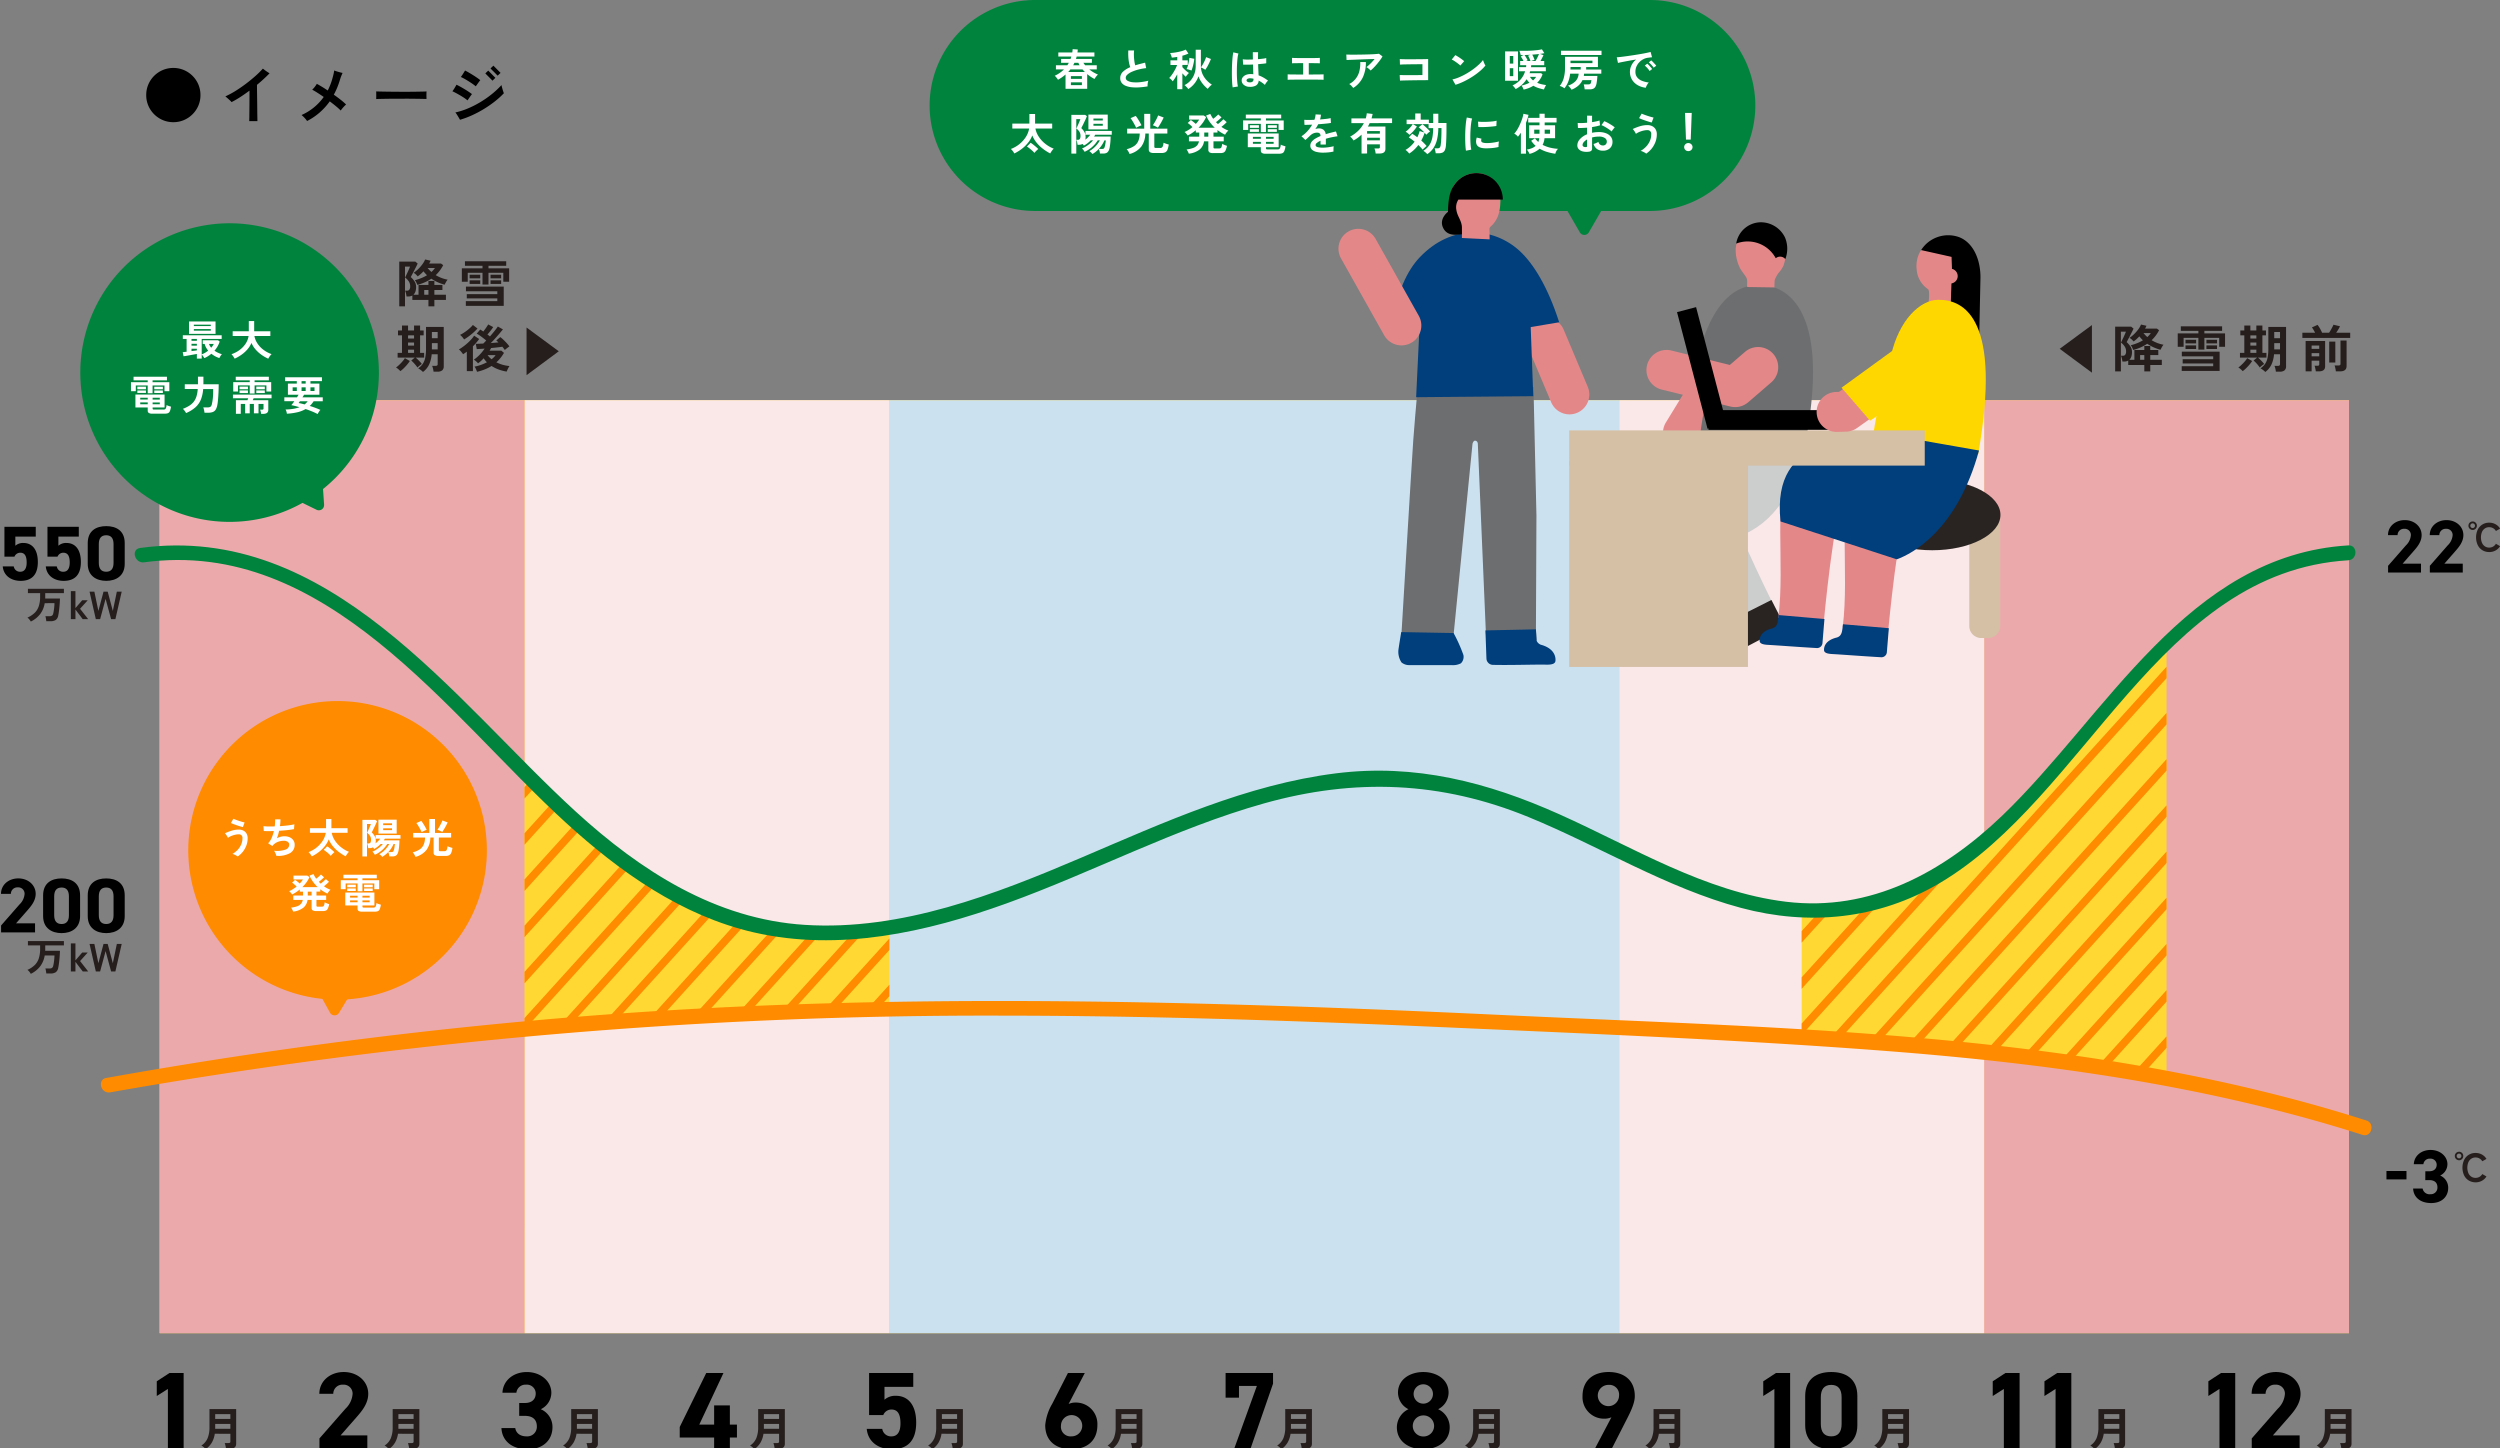 <?xml version="1.0" encoding="UTF-8"?> <svg xmlns="http://www.w3.org/2000/svg" xmlns:xlink="http://www.w3.org/1999/xlink" width="649" height="376" viewBox="0 0 649 376"><rect x="0" y="0" width="649" height="376" fill="#808080" stroke="none"/><defs><clipPath id="clip-path"><rect id="長方形_1900" data-name="長方形 1900" width="649" height="376" transform="translate(-3362 3326)" fill="#fff" stroke="#707070" stroke-width="1"></rect></clipPath><clipPath id="clip-path-2"><path id="パス_30170" data-name="パス 30170" d="M104.593,220.586q23.648-2.165,47.364-3.437,6.066-.325,12.135-.6,17.61-.77,35.226-1.054V194.3a88.953,88.953,0,0,1-35.732-.842,79.249,79.249,0,0,1-11.624-3.847c-18.029-7.522-33.084-21.181-47.364-35.585Z" transform="translate(-104.593 -154.021)" fill="none"></path></clipPath><clipPath id="clip-path-3"><path id="パス_30177" data-name="パス 30177" d="M436.134,148.171h0c-8.92,10.76-18.334,22.06-29.022,31.1-10.056,8.5-21.239,15-34.213,17.138a59.25,59.25,0,0,1-13.151.65v33.032c15.82.962,31.632,2.141,47.364,3.8,15.9,1.671,31.713,3.825,47.363,6.732V128.049a240.92,240.92,0,0,0-18.341,20.122" transform="translate(-359.748 -128.049)" fill="none"></path></clipPath></defs><g id="point_img_decarbon1-1_04" transform="translate(3362 -3326)" clip-path="url(#clip-path)"><g id="point_img_decarbon1-1_04-2" data-name="point_img_decarbon1-1_04" transform="translate(-3638 3145.759)"><path id="パス_34667" data-name="パス 34667" d="M3638-2903.8V-3146h568.364v116.641l-.018,0V-2903.8Z" transform="translate(-3320.561 3430.141)" fill="#ffd834" stroke="rgba(0,0,0,0)" stroke-width="1"></path><path id="パス_34661" data-name="パス 34661" d="M8,.96A6.922,6.922,0,0,1,5.264.416,7.043,7.043,0,0,1,3.016-1.1,7.043,7.043,0,0,1,1.5-3.344,6.922,6.922,0,0,1,.96-6.08,6.922,6.922,0,0,1,1.5-8.816a7.043,7.043,0,0,1,1.512-2.248,7.043,7.043,0,0,1,2.248-1.512A6.922,6.922,0,0,1,8-13.12a6.922,6.922,0,0,1,2.736.544,7.043,7.043,0,0,1,2.248,1.512A7.043,7.043,0,0,1,14.5-8.816,6.922,6.922,0,0,1,15.04-6.08,6.922,6.922,0,0,1,14.5-3.344,7.043,7.043,0,0,1,12.984-1.1,7.043,7.043,0,0,1,10.736.416,6.922,6.922,0,0,1,8,.96ZM27.7.688q.016-.3.024-.944t.016-1.5q.008-.856.016-1.816t.008-1.9v-1.76q-1.2.9-2.384,1.664A24.775,24.775,0,0,1,23.12-4.256a5.166,5.166,0,0,0-.464-.472q-.32-.3-.648-.584t-.5-.432a21.825,21.825,0,0,0,2.68-1.44q1.384-.864,2.7-1.864t2.448-2.008a23.894,23.894,0,0,0,1.912-1.888q.192.16.512.4t.664.464q.344.224.552.352a40.172,40.172,0,0,1-3.264,2.992q0,.832.016,1.936t.032,2.28q.016,1.176.024,2.248t.024,1.856q.016.784.016,1.1ZM42.72.656a6.209,6.209,0,0,0-.648-.808A7.132,7.132,0,0,0,41.28-.9a13.991,13.991,0,0,0,5.76-4.688q-.832-.576-1.608-1.072t-1.384-.816a5.572,5.572,0,0,0,.632-.688,6.256,6.256,0,0,0,.568-.832A32.455,32.455,0,0,1,48.08-7.264a16.057,16.057,0,0,0,1.248-3.248q.128-.448.248-.96t.184-.992a10.827,10.827,0,0,0,1.072.36q.64.184,1.1.28-.16.336-.352.824t-.368,1.08q-.3.992-.688,1.928a18.273,18.273,0,0,1-.864,1.816q.96.672,1.8,1.336a16.092,16.092,0,0,1,1.384,1.208,7.994,7.994,0,0,0-.76.768,7.911,7.911,0,0,0-.632.8,15.381,15.381,0,0,0-1.216-1.1q-.752-.624-1.632-1.28a16.978,16.978,0,0,1-2.576,2.856A16.208,16.208,0,0,1,42.72.656Zm17.936-5.7q.016-.224.016-.608v-.768q0-.384-.016-.608.3.016,1.08.032t1.856.032q1.08.016,2.312.024t2.464.008q1.232,0,2.328-.016t1.9-.032q.8-.016,1.136-.048-.016.208-.024.592t0,.776q.008.392.008.6-.4-.016-1.176-.032T70.728-5.12q-1.032-.016-2.192-.016H66.192q-1.184,0-2.256.016t-1.928.032Q61.152-5.072,60.656-5.04ZM82.416.336q-.112-.208-.344-.6T81.6-1.032a4.418,4.418,0,0,0-.384-.536,18.3,18.3,0,0,0,3.2-1.016,25.253,25.253,0,0,0,3.216-1.624,26.315,26.315,0,0,0,3-2.08,22.365,22.365,0,0,0,2.552-2.384q.032.176.112.488t.176.648q.1.336.192.608a3.808,3.808,0,0,0,.144.368,21.184,21.184,0,0,1-2.336,2.12,29.223,29.223,0,0,1-2.8,1.944,28.84,28.84,0,0,1-3.08,1.64A23.573,23.573,0,0,1,82.416.336ZM84.368-4.7a11.084,11.084,0,0,0-1.176-.848q-.68-.432-1.4-.832t-1.344-.688a9.566,9.566,0,0,0,.544-.808q.288-.472.512-.888.48.224,1.04.536t1.128.656q.568.344,1.056.672t.792.568q-.24.3-.576.792T84.368-4.7Zm2.144-3.648a13.337,13.337,0,0,0-1.168-.864q-.672-.448-1.376-.864a14.92,14.92,0,0,0-1.328-.7q.256-.336.552-.8t.536-.88q.464.24,1.016.56t1.112.672q.56.352,1.04.688t.784.592q-.24.288-.584.776T86.512-8.352Zm4.336-1.472-.32-.328q-.272-.28-.616-.624l-.616-.616a4.261,4.261,0,0,1-.3-.32l.752-.72.32.32q.272.272.608.616t.608.616l.32.32Zm1.344-1.3-.224-.224q-.192-.192-.448-.456T91-12.32q-.264-.256-.448-.448l-.216-.224.752-.72.32.32q.272.272.608.616t.608.616l.32.32Z" transform="translate(313 211)"></path><path id="パス_30125" data-name="パス 30125" d="M485.457,117.013H476.91V115.26l4.635-5.3a4.061,4.061,0,0,0,1.284-2.668,1.6,1.6,0,0,0-1.726-1.636,1.631,1.631,0,0,0-1.726,1.636h-2.488c0-2.317,1.967-3.894,4.354-3.894,2.488,0,4.375,1.675,4.375,3.894,0,1.772-1.2,3.154-2.087,4.166l-2.85,3.252h4.775Z" transform="translate(419.035 211.863)"></path><path id="パス_30126" data-name="パス 30126" d="M493.8,117.013h-8.547V115.26l4.635-5.3a4.061,4.061,0,0,0,1.284-2.668,1.6,1.6,0,0,0-1.726-1.636,1.631,1.631,0,0,0-1.726,1.636H485.23c0-2.317,1.967-3.894,4.354-3.894,2.488,0,4.375,1.675,4.375,3.894,0,1.772-1.2,3.154-2.087,4.166l-2.85,3.252H493.8Z" transform="translate(421.532 211.863)"></path><rect id="長方形_1393" data-name="長方形 1393" width="5.198" height="2.18" transform="translate(895.524 484.234)"></rect><path id="パス_30127" data-name="パス 30127" d="M485.079,234.764H486.1c1.143,0,1.926-.585,1.926-1.714a1.585,1.585,0,0,0-1.726-1.558,1.633,1.633,0,0,0-1.726,1.441h-2.488c.1-2.2,1.966-3.7,4.354-3.7,2.529,0,4.375,1.694,4.375,3.7a3.285,3.285,0,0,1-1.887,2.941,3.434,3.434,0,0,1,2.087,3.212c0,2.18-1.566,3.933-4.414,3.933-2.93,0-4.595-1.6-4.695-3.777h2.466a1.823,1.823,0,0,0,2.048,1.48,1.705,1.705,0,0,0,1.8-1.771c0-1.188-.7-1.889-2.126-1.889h-1.024Z" transform="translate(420.538 249.536)"></path><path id="パス_30128" data-name="パス 30128" d="M463.787,291.4a5.29,5.29,0,0,0-.525-.509,2.643,2.643,0,0,0-.612-.416,4.3,4.3,0,0,0,1.627-1.924,7.383,7.383,0,0,0,.478-2.827v-4.717h6.931v8.987q0,1.3-1.609,1.3h-1.028c-.017-.14-.043-.3-.079-.492s-.077-.372-.121-.551a2.679,2.679,0,0,0-.139-.434h.98a.675.675,0,0,0,.381-.082.385.385,0,0,0,.114-.329v-1.995h-4.052a6.375,6.375,0,0,1-.75,2.258,5.647,5.647,0,0,1-1.6,1.729m2.456-7.837h3.942v-1.244h-3.942Zm0,2.557h3.942v-1.267h-3.942Z" transform="translate(414.772 265.036)" fill="#251e1c"></path><path id="パス_30129" data-name="パス 30129" d="M418.55,291.4a5.176,5.176,0,0,0-.526-.509,2.638,2.638,0,0,0-.611-.416,4.3,4.3,0,0,0,1.627-1.924,7.385,7.385,0,0,0,.478-2.827v-4.717h6.93v8.987q0,1.3-1.609,1.3h-1.028c-.016-.14-.042-.3-.078-.492s-.077-.372-.121-.551a2.819,2.819,0,0,0-.139-.434h.98a.679.679,0,0,0,.381-.082.386.386,0,0,0,.114-.329v-1.995H420.9a6.4,6.4,0,0,1-.75,2.258,5.663,5.663,0,0,1-1.6,1.729m2.456-7.837h3.942v-1.244h-3.942Zm0,2.557h3.942v-1.267h-3.942Z" transform="translate(401.229 265.036)" fill="#251e1c"></path><path id="パス_30130" data-name="パス 30130" d="M375.378,291.4a5.319,5.319,0,0,0-.526-.509,2.639,2.639,0,0,0-.611-.416,4.3,4.3,0,0,0,1.627-1.924,7.385,7.385,0,0,0,.477-2.827v-4.717h6.931v8.987q0,1.3-1.609,1.3h-1.028c-.017-.14-.043-.3-.079-.492s-.077-.372-.121-.551a2.685,2.685,0,0,0-.139-.434h.98a.676.676,0,0,0,.381-.082.386.386,0,0,0,.116-.329v-1.995h-4.053a6.4,6.4,0,0,1-.748,2.258,5.679,5.679,0,0,1-1.6,1.729m2.455-7.837h3.942v-1.244h-3.942Zm0,2.557h3.942v-1.267h-3.942Z" transform="translate(388.303 265.036)" fill="#251e1c"></path><path id="パス_30131" data-name="パス 30131" d="M329.671,291.4a5.18,5.18,0,0,0-.526-.509,2.638,2.638,0,0,0-.611-.416,4.3,4.3,0,0,0,1.627-1.924,7.383,7.383,0,0,0,.478-2.827v-4.717h6.93v8.987q0,1.3-1.607,1.3h-1.029c-.016-.14-.042-.3-.078-.492s-.077-.372-.121-.551a2.688,2.688,0,0,0-.139-.434h.98a.676.676,0,0,0,.381-.082.386.386,0,0,0,.114-.329v-1.995h-4.052a6.4,6.4,0,0,1-.75,2.258,5.647,5.647,0,0,1-1.6,1.729m2.456-7.837h3.942v-1.244h-3.942Zm0,2.557h3.942v-1.267h-3.942Z" transform="translate(374.619 265.036)" fill="#251e1c"></path><path id="パス_30132" data-name="パス 30132" d="M256.09,291.4a5.18,5.18,0,0,0-.526-.509,2.639,2.639,0,0,0-.611-.416,4.3,4.3,0,0,0,1.627-1.924,7.383,7.383,0,0,0,.478-2.827v-4.717h6.93v8.987q0,1.3-1.609,1.3h-1.028c-.016-.14-.042-.3-.078-.492s-.077-.372-.121-.551a2.825,2.825,0,0,0-.139-.434h.98a.679.679,0,0,0,.381-.082.386.386,0,0,0,.114-.329v-1.995h-4.052a6.4,6.4,0,0,1-.75,2.258,5.663,5.663,0,0,1-1.6,1.729m2.456-7.837h3.942v-1.244h-3.942Zm0,2.557h3.942v-1.267h-3.942Z" transform="translate(352.59 265.036)" fill="#251e1c"></path><path id="パス_30133" data-name="パス 30133" d="M293.632,291.4a5.315,5.315,0,0,0-.526-.509,2.639,2.639,0,0,0-.611-.416,4.319,4.319,0,0,0,1.627-1.924,7.385,7.385,0,0,0,.477-2.827v-4.717h6.931v8.987q0,1.3-1.609,1.3h-1.028c-.017-.14-.043-.3-.079-.492s-.077-.372-.121-.551a2.687,2.687,0,0,0-.139-.434h.98a.675.675,0,0,0,.381-.082.386.386,0,0,0,.114-.329v-1.995h-4.052a6.4,6.4,0,0,1-.748,2.258,5.679,5.679,0,0,1-1.6,1.729m2.455-7.837h3.942v-1.244h-3.942Zm0,2.557h3.942v-1.267h-3.942Z" transform="translate(363.83 265.036)" fill="#251e1c"></path><path id="パス_30134" data-name="パス 30134" d="M222.209,291.4a5.176,5.176,0,0,0-.526-.509,2.612,2.612,0,0,0-.611-.416,4.3,4.3,0,0,0,1.627-1.924,7.383,7.383,0,0,0,.478-2.827v-4.717h6.93v8.987q0,1.3-1.607,1.3h-1.028c-.017-.14-.043-.3-.079-.492s-.077-.372-.121-.551a2.684,2.684,0,0,0-.139-.434h.98a.675.675,0,0,0,.381-.082.386.386,0,0,0,.114-.329v-1.995h-4.051a6.4,6.4,0,0,1-.75,2.258,5.647,5.647,0,0,1-1.6,1.729m2.456-7.837h3.942v-1.244h-3.942Zm0,2.557h3.942v-1.267h-3.942Z" transform="translate(342.447 265.036)" fill="#251e1c"></path><path id="パス_30135" data-name="パス 30135" d="M186.357,291.4a5.18,5.18,0,0,0-.526-.509,2.612,2.612,0,0,0-.611-.416,4.3,4.3,0,0,0,1.627-1.924,7.384,7.384,0,0,0,.478-2.827v-4.717h6.93v8.987q0,1.3-1.607,1.3h-1.028c-.017-.14-.043-.3-.079-.492s-.077-.372-.121-.551a2.685,2.685,0,0,0-.139-.434h.98a.676.676,0,0,0,.381-.082.386.386,0,0,0,.114-.329v-1.995H188.7a6.4,6.4,0,0,1-.75,2.258,5.647,5.647,0,0,1-1.6,1.729m2.456-7.837h3.942v-1.244h-3.942Zm0,2.557h3.942v-1.267h-3.942Z" transform="translate(331.713 265.036)" fill="#251e1c"></path><path id="パス_30136" data-name="パス 30136" d="M150.787,291.4a5.176,5.176,0,0,0-.526-.509,2.639,2.639,0,0,0-.611-.416,4.3,4.3,0,0,0,1.627-1.924,7.383,7.383,0,0,0,.478-2.827v-4.717h6.93v8.987q0,1.3-1.609,1.3h-1.028c-.016-.14-.042-.3-.078-.492s-.077-.372-.122-.551a2.563,2.563,0,0,0-.139-.434h.98a.673.673,0,0,0,.381-.082.386.386,0,0,0,.116-.329v-1.995h-4.051a6.428,6.428,0,0,1-.75,2.258,5.663,5.663,0,0,1-1.6,1.729m2.456-7.837h3.942v-1.244h-3.942Zm0,2.557h3.942v-1.267h-3.942Z" transform="translate(321.063 265.036)" fill="#251e1c"></path><path id="パス_30137" data-name="パス 30137" d="M113.433,291.4a5.288,5.288,0,0,0-.525-.509,2.643,2.643,0,0,0-.612-.416,4.3,4.3,0,0,0,1.627-1.924,7.384,7.384,0,0,0,.478-2.827v-4.717h6.931v8.987q0,1.3-1.609,1.3H118.7c-.017-.14-.043-.3-.079-.492s-.077-.372-.121-.551a2.686,2.686,0,0,0-.139-.434h.98a.676.676,0,0,0,.381-.082.386.386,0,0,0,.114-.329v-1.995H115.78a6.377,6.377,0,0,1-.75,2.258,5.647,5.647,0,0,1-1.6,1.729m2.456-7.837h3.942v-1.244h-3.942Zm0,2.557h3.942v-1.267h-3.942Z" transform="translate(309.88 265.036)" fill="#251e1c"></path><path id="パス_30138" data-name="パス 30138" d="M77.769,291.4a5.177,5.177,0,0,0-.526-.509,2.639,2.639,0,0,0-.611-.416,4.3,4.3,0,0,0,1.627-1.924,7.385,7.385,0,0,0,.477-2.827v-4.717h6.931v8.987q0,1.3-1.609,1.3H83.03c-.017-.14-.042-.3-.078-.492s-.077-.372-.121-.551a2.549,2.549,0,0,0-.14-.434h.98a.67.67,0,0,0,.381-.082.382.382,0,0,0,.116-.329v-1.995H80.116a6.428,6.428,0,0,1-.75,2.258,5.647,5.647,0,0,1-1.6,1.729m2.456-7.837h3.942v-1.244H80.225Zm0,2.557h3.942v-1.267H80.225Z" transform="translate(299.203 265.036)" fill="#251e1c"></path><path id="パス_30139" data-name="パス 30139" d="M447.973,293.33h-4.087v-15.4L441,279.768v-3.823l3.3-2.152h3.677Z" transform="translate(408.29 262.876)"></path><path id="パス_30140" data-name="パス 30140" d="M462.108,293.389H449.676v-2.548l6.741-7.7a5.9,5.9,0,0,0,1.869-3.879,2.324,2.324,0,0,0-2.51-2.378,2.372,2.372,0,0,0-2.51,2.378h-3.619c0-3.369,2.86-5.663,6.333-5.663,3.619,0,6.363,2.435,6.363,5.663,0,2.577-1.752,4.587-3.035,6.059l-4.145,4.729h6.947Z" transform="translate(410.879 262.818)"></path><path id="パス_30141" data-name="パス 30141" d="M404.895,293.33h-4.087v-15.4l-2.888,1.841v-3.823l3.3-2.152h3.677Z" transform="translate(395.393 262.876)"></path><path id="パス_30142" data-name="パス 30142" d="M415.228,293.33h-4.087v-15.4l-2.889,1.841v-3.823l3.3-2.152h3.677Z" transform="translate(398.486 262.876)"></path><path id="パス_30143" data-name="パス 30143" d="M359.048,293.33h-4.087v-15.4l-2.889,1.841v-3.823l3.3-2.152h3.677Z" transform="translate(381.667 262.876)"></path><path id="パス_30144" data-name="パス 30144" d="M373.993,287.414c0,4.388-3.152,6.229-6.771,6.229s-6.771-1.841-6.771-6.229v-7.587c0-4.588,3.152-6.229,6.771-6.229s6.771,1.641,6.771,6.2Zm-6.771-10.476c-1.839,0-2.714,1.133-2.714,3.228v6.909c0,2.095.876,3.228,2.714,3.228,1.81,0,2.685-1.133,2.685-3.228v-6.909c0-2.095-.875-3.228-2.685-3.228" transform="translate(384.175 262.818)"></path><path id="パス_30145" data-name="パス 30145" d="M323.467,285.348a4.642,4.642,0,0,1-1.956.368,5.584,5.584,0,0,1-5.546-5.833c0-4.332,3.035-6.285,6.771-6.285,3.764,0,6.8,1.926,6.8,6.257,0,1.529-.729,3.341-1.867,5.578l-4.057,7.956h-4.378Zm-.73-8.41a2.761,2.761,0,1,0,2.714,2.774,2.52,2.52,0,0,0-2.714-2.774" transform="translate(370.857 262.818)"></path><path id="パス_30146" data-name="パス 30146" d="M281.88,283.253a4.862,4.862,0,0,1-2.714-4.3c0-3.454,3.152-5.351,6.567-5.351,3.443,0,6.567,1.9,6.567,5.351a4.862,4.862,0,0,1-2.714,4.3,5.147,5.147,0,0,1,3.005,4.7c0,3.653-3.122,5.69-6.858,5.69s-6.858-2.037-6.858-5.69a5.245,5.245,0,0,1,3.006-4.7m3.853,7.079a2.733,2.733,0,1,0,0-5.464,2.732,2.732,0,1,0,0,5.464m0-8.523a2.5,2.5,0,0,0,2.51-2.464,2.511,2.511,0,1,0-2.51,2.464" transform="translate(359.752 262.818)"></path><path id="パス_30147" data-name="パス 30147" d="M244.657,280.193v-6.4h12.317v2.774l-5.808,16.761h-4.232l5.837-16.167h-4.64v3.03Z" transform="translate(349.507 262.876)"></path><path id="パス_30148" data-name="パス 30148" d="M214.691,281.835a4.476,4.476,0,0,1,1.956-.368,5.561,5.561,0,0,1,5.516,5.833c0,4.332-3.005,6.285-6.741,6.285-3.764,0-6.8-1.926-6.8-6.258a13.318,13.318,0,0,1,1.839-5.577l4.057-7.956h4.378Zm.73,8.41a2.761,2.761,0,1,0-2.714-2.774,2.5,2.5,0,0,0,2.714,2.774" transform="translate(338.719 262.876)"></path><path id="パス_30149" data-name="パス 30149" d="M177.249,284.723h-3.677V273.794h11.47v3.6H177.57v3.342a4.184,4.184,0,0,1,2.977-1.02c3.094,0,5.253,2.293,5.253,6.965,0,4.615-2.16,6.909-6.3,6.909-3.385,0-6.216-1.84-6.537-5.294h4.028a2.3,2.3,0,0,0,2.393,1.953c1.459,0,2.335-1.076,2.335-3.369,0-2.378-.7-3.6-2.335-3.6a2.264,2.264,0,0,0-2.131,1.444" transform="translate(328.042 262.876)"></path><path id="パス_30150" data-name="パス 30150" d="M146.954,273.794l-6.275,13.391h3.853V282.2h4.085v4.983h1.839v3.369h-1.839v2.775h-4.085v-2.775H135.6v-2.746l6.887-14.015Z" transform="translate(316.857 262.876)"></path><path id="パス_30151" data-name="パス 30151" d="M104.592,281.639h1.489c1.663,0,2.8-.85,2.8-2.491a2.3,2.3,0,0,0-2.51-2.266,2.374,2.374,0,0,0-2.51,2.1h-3.619c.147-3.2,2.86-5.379,6.333-5.379,3.677,0,6.363,2.462,6.363,5.379a4.773,4.773,0,0,1-2.744,4.275,4.989,4.989,0,0,1,3.035,4.671c0,3.17-2.277,5.72-6.42,5.72-4.261,0-6.684-2.322-6.83-5.494h3.59c.2,1.246,1.167,2.152,2.977,2.152a2.48,2.48,0,0,0,2.626-2.575c0-1.728-1.021-2.747-3.093-2.747h-1.489Z" transform="translate(306.193 262.818)"></path><path id="パス_30152" data-name="パス 30152" d="M76.059,293.389H63.627v-2.548l6.741-7.7a5.9,5.9,0,0,0,1.869-3.879,2.324,2.324,0,0,0-2.51-2.378,2.372,2.372,0,0,0-2.51,2.378H63.6c0-3.369,2.86-5.663,6.333-5.663,3.619,0,6.363,2.435,6.363,5.663,0,2.577-1.752,4.587-3.035,6.059l-4.145,4.729h6.947Z" transform="translate(295.3 262.818)"></path><path id="パス_30153" data-name="パス 30153" d="M41.166,291.4a5.286,5.286,0,0,0-.525-.509,2.643,2.643,0,0,0-.612-.416,4.3,4.3,0,0,0,1.627-1.924,7.384,7.384,0,0,0,.478-2.827v-4.717h6.93v8.987q0,1.3-1.607,1.3H46.428c-.017-.14-.043-.3-.079-.492s-.077-.372-.121-.551a2.686,2.686,0,0,0-.139-.434h.98a.676.676,0,0,0,.381-.082.386.386,0,0,0,.114-.329v-1.995H43.513a6.4,6.4,0,0,1-.75,2.258,5.647,5.647,0,0,1-1.6,1.729m2.456-7.837h3.942v-1.244H43.622Zm0,2.557h3.942v-1.267H43.622Z" transform="translate(288.244 265.036)" fill="#251e1c"></path><path id="パス_30154" data-name="パス 30154" d="M38.095,293.33H34.008v-15.4l-2.889,1.841v-3.823l3.3-2.152h3.677Z" transform="translate(285.577 262.876)"></path><path id="パス_30155" data-name="パス 30155" d="M6.155,125.627a3.5,3.5,0,0,0-.383-.556,2.629,2.629,0,0,0-.49-.474,6.428,6.428,0,0,0,1.862-1.215,4.3,4.3,0,0,0,1.078-1.74,7.861,7.861,0,0,0,.353-2.517v-.877H5.408v-1.123h9.345v1.123H9.9v1.143c0,.088,0,.173-.01.255h3.831c-.008.305-.023.66-.047,1.062s-.058.815-.1,1.24-.088.83-.142,1.215-.11.709-.173.976a1.709,1.709,0,0,1-.659,1.091,2.45,2.45,0,0,1-1.341.307H10.175c-.008-.123-.023-.266-.048-.429s-.052-.325-.083-.485a2.252,2.252,0,0,0-.11-.394h1.072a1.142,1.142,0,0,0,.664-.148.969.969,0,0,0,.305-.546c.042-.156.082-.351.121-.582s.073-.476.105-.735.056-.508.073-.75.026-.447.026-.617H9.765a6.339,6.339,0,0,1-1.179,2.833,6.909,6.909,0,0,1-2.431,1.944" transform="translate(277.841 215.972)" fill="#251e1c"></path><path id="パス_30156" data-name="パス 30156" d="M13.956,124.865v-7.278h1.189v4.4l1.758-2.031h1.431l-1.989,2.214,2.105,2.695h-1.42l-1.884-2.491v2.491Z" transform="translate(280.438 216.11)" fill="#251e1c"></path><path id="パス_30157" data-name="パス 30157" d="M19.32,124.835l-1.631-7.145h1.251l1.042,5.012,1.337-5.012H22.4l1.336,5.012,1.042-5.012h1.263L24.4,124.835H23.287l-1.431-5.278-1.42,5.278Z" transform="translate(281.556 216.141)" fill="#251e1c"></path><path id="パス_30158" data-name="パス 30158" d="M3.393,112.484H.785V104.74H8.919v2.547h-5.3v2.369a2.97,2.97,0,0,1,2.112-.722c2.195,0,3.727,1.626,3.727,4.935,0,3.272-1.532,4.9-4.471,4.9-2.4,0-4.41-1.3-4.638-3.751H3.207A1.627,1.627,0,0,0,4.9,116.4c1.034,0,1.657-.763,1.657-2.387,0-1.687-.5-2.549-1.657-2.549a1.606,1.606,0,0,0-1.511,1.024" transform="translate(276.365 212.264)"></path><path id="パス_30159" data-name="パス 30159" d="M11.991,112.484H9.383V104.74h8.134v2.547h-5.3v2.369a2.97,2.97,0,0,1,2.112-.722c2.195,0,3.727,1.626,3.727,4.935,0,3.272-1.532,4.9-4.471,4.9-2.4,0-4.41-1.3-4.638-3.751h2.857a1.627,1.627,0,0,0,1.7,1.384c1.034,0,1.657-.763,1.657-2.387,0-1.687-.5-2.549-1.657-2.549a1.606,1.606,0,0,0-1.511,1.024" transform="translate(278.939 212.264)"></path><path id="パス_30160" data-name="パス 30160" d="M26.929,114.392c0,3.111-2.236,4.415-4.8,4.415s-4.8-1.3-4.8-4.415v-5.377c0-3.251,2.235-4.414,4.8-4.414s4.8,1.163,4.8,4.395Zm-4.8-7.423c-1.306,0-1.926.8-1.926,2.287v4.9c0,1.485.62,2.288,1.926,2.288,1.282,0,1.9-.8,1.9-2.288v-4.9c0-1.484-.62-2.287-1.9-2.287" transform="translate(281.447 212.222)"></path><path id="パス_30161" data-name="パス 30161" d="M6.155,196.007a3.5,3.5,0,0,0-.383-.556,2.629,2.629,0,0,0-.49-.474,6.428,6.428,0,0,0,1.862-1.215,4.3,4.3,0,0,0,1.078-1.74,7.861,7.861,0,0,0,.353-2.517v-.877H5.408v-1.123h9.345v1.123H9.9v1.143c0,.088,0,.173-.01.255h3.831c-.008.305-.023.66-.047,1.062s-.058.815-.1,1.24-.088.83-.142,1.215-.11.709-.173.976a1.709,1.709,0,0,1-.659,1.092,2.45,2.45,0,0,1-1.341.307H10.175c-.008-.123-.023-.266-.048-.429s-.052-.325-.083-.485a2.252,2.252,0,0,0-.11-.394h1.072a1.142,1.142,0,0,0,.664-.148.969.969,0,0,0,.305-.546c.042-.156.082-.351.121-.582s.073-.476.105-.735.056-.508.073-.75.026-.447.026-.617H9.765a6.339,6.339,0,0,1-1.179,2.833,6.909,6.909,0,0,1-2.431,1.944" transform="translate(277.841 237.042)" fill="#251e1c"></path><path id="パス_30162" data-name="パス 30162" d="M13.956,195.246v-7.278h1.189v4.4l1.758-2.031h1.431l-1.989,2.214,2.105,2.695h-1.42l-1.884-2.491v2.491Z" transform="translate(280.438 237.181)" fill="#251e1c"></path><path id="パス_30163" data-name="パス 30163" d="M19.32,195.215l-1.631-7.145h1.251l1.042,5.012,1.337-5.012H22.4l1.336,5.012,1.042-5.012h1.263L24.4,195.215H23.287l-1.431-5.278-1.42,5.278Z" transform="translate(281.556 237.212)" fill="#251e1c"></path><path id="パス_30164" data-name="パス 30164" d="M8.838,189.007H.021V187.2L4.8,181.743a4.182,4.182,0,0,0,1.324-2.749,1.647,1.647,0,0,0-1.78-1.684,1.68,1.68,0,0,0-1.78,1.684H0c0-2.387,2.028-4.013,4.492-4.013,2.566,0,4.511,1.726,4.511,4.013,0,1.827-1.241,3.251-2.152,4.294l-2.941,3.351H8.838Z" transform="translate(276.26 233.293)"></path><path id="パス_30165" data-name="パス 30165" d="M18.013,184.772c0,3.111-2.238,4.415-4.8,4.415s-4.8-1.3-4.8-4.415V179.4c0-3.251,2.234-4.414,4.8-4.414s4.8,1.163,4.8,4.395Zm-4.8-7.423c-1.306,0-1.924.8-1.924,2.287v4.9c0,1.485.619,2.288,1.924,2.288,1.284,0,1.9-.8,1.9-2.288v-4.9c0-1.484-.619-2.287-1.9-2.287" transform="translate(278.777 233.293)"></path><path id="パス_30166" data-name="パス 30166" d="M26.929,184.772c0,3.111-2.236,4.415-4.8,4.415s-4.8-1.3-4.8-4.415V179.4c0-3.251,2.235-4.414,4.8-4.414s4.8,1.163,4.8,4.395Zm-4.8-7.423c-1.306,0-1.926.8-1.926,2.287v4.9c0,1.485.62,2.288,1.926,2.288,1.282,0,1.9-.8,1.9-2.288v-4.9c0-1.484-.62-2.287-1.9-2.287" transform="translate(281.447 233.293)"></path><path id="パス_30168" data-name="パス 30168" d="M105,64.923l8.364,6.168L105,77.287Z" transform="translate(307.695 200.343)" fill="#251e1c"></path><path id="パス_30171" data-name="パス 30171" d="M164.092,201.928q-6.069.259-12.136.6-23.713,1.269-47.364,3.438v79.33h94.725V200.873c-11.744.209-23.488.541-35.228,1.055" transform="translate(307.574 241.045)" fill="#fae7e8"></path><path id="パス_30172" data-name="パス 30172" d="M151.956,79.449H104.592v96.308c14.28,14.406,29.336,28.067,47.364,35.582a78.689,78.689,0,0,0,11.624,3.847,88.921,88.921,0,0,0,35.74.842V79.449Z" transform="translate(307.574 204.692)" fill="#fae7e8"></path><path id="パス_34662" data-name="パス 34662" d="M3638-2903.8V-3146h94.732v214.8l-.006-.007v27.4Z" transform="translate(-3320.561 3430.141)" fill="#eca9ab" stroke="rgba(0,0,0,0)" stroke-width="1"></path><path id="パス_30178" data-name="パス 30178" d="M443.562,216.234c-15.651-2.908-31.466-5.068-47.364-6.733V282.71h94.725V227.793a416.345,416.345,0,0,0-47.364-11.565" transform="translate(394.877 243.628)" fill="#eca9ab"></path><path id="パス_30179" data-name="パス 30179" d="M443.562,79.449H396.2V193.817c10.689-9.036,20.1-20.334,29.022-31.1A241.346,241.346,0,0,1,443.562,142.6V255.172a416.583,416.583,0,0,1,47.364,11.557V79.449Z" transform="translate(394.877 204.692)" fill="#eca9ab"></path><path id="パス_30180" data-name="パス 30180" d="M370.661,79.449H323.3V196.09c15.625,7.505,31.132,14.583,47.364,15.521a59.424,59.424,0,0,0,13.152-.65c12.973-2.141,24.156-8.638,34.212-17.139V79.449Z" transform="translate(373.052 204.692)" fill="#fae7e8"></path><path id="パス_30181" data-name="パス 30181" d="M370.661,207.155c-12.544-.764-25.092-1.394-37.606-2.015l-9.758-.485v79.5h94.725V210.952c-15.732-1.654-31.545-2.834-47.364-3.8" transform="translate(373.052 242.177)" fill="#fae7e8"></path><path id="パス_30182" data-name="パス 30182" d="M323.3,169.215v46.052l9.758.483c12.513.622,25.061,1.253,37.606,2.015v-33.03c-16.232-.938-31.74-8.015-47.364-15.52" transform="translate(373.052 231.567)" fill="#fae7e8"></path><path id="パス_34663" data-name="パス 34663" d="M3638-2903.8V-3146h189.456v116.641l-.006,0V-2903.8Z" transform="translate(-3131.106 3430.141)" fill="#cce1ef" stroke="rgba(0,0,0,0)" stroke-width="1"></path><rect id="長方形_1397" data-name="長方形 1397" width="568.364" height="242.196" transform="translate(317.439 284.141)" fill="none"></rect><path id="パス_30225" data-name="パス 30225" d="M491.343,231.8a1.057,1.057,0,0,1-.78-.327,1.078,1.078,0,0,1-.324-.78,1.1,1.1,0,0,1,1.1-1.1h0a1.048,1.048,0,0,1,.78.322,1.071,1.071,0,0,1,.317.78,1.092,1.092,0,0,1-.317.78,1.038,1.038,0,0,1-.78.327m0-.5a.575.575,0,0,0,.425-.177.6.6,0,0,0,.179-.437.575.575,0,0,0-.179-.431.611.611,0,1,0-.444,1.045h.019m4.288,6.227a3.324,3.324,0,0,1-1.759-.468,3.243,3.243,0,0,1-1.21-1.325,4.824,4.824,0,0,1,0-4.028,3.218,3.218,0,0,1,2.969-1.8,3.338,3.338,0,0,1,1.646.405,3.163,3.163,0,0,1,1.181,1.134l-1.081.622a2.083,2.083,0,0,0-.722-.728,2,2,0,0,0-1.024-.26,1.957,1.957,0,0,0-1.129.327,2.1,2.1,0,0,0-.747.925,3.779,3.779,0,0,0,0,2.786,2.111,2.111,0,0,0,.747.926,1.966,1.966,0,0,0,1.129.326,2,2,0,0,0,1.024-.26,2.083,2.083,0,0,0,.722-.728l1.081.624a3.22,3.22,0,0,1-1.181,1.123,3.338,3.338,0,0,1-1.646.405" transform="translate(423.032 249.642)" fill="#251e1c"></path><path id="パス_30226" data-name="パス 30226" d="M494.062,105.878a1.052,1.052,0,0,1-.78-.327,1.078,1.078,0,0,1-.324-.78,1.1,1.1,0,0,1,1.1-1.1h0a1.047,1.047,0,0,1,.78.322,1.071,1.071,0,0,1,.317.78,1.092,1.092,0,0,1-.317.78,1.039,1.039,0,0,1-.78.327m0-.5a.575.575,0,0,0,.425-.177.592.592,0,0,0,.178-.437.579.579,0,0,0-.178-.431.611.611,0,1,0-.444,1.045h.02m4.288,6.227a3.32,3.32,0,0,1-1.758-.468,3.243,3.243,0,0,1-1.21-1.325,4.825,4.825,0,0,1,0-4.028,3.219,3.219,0,0,1,2.968-1.8,3.347,3.347,0,0,1,1.648.405,3.158,3.158,0,0,1,1.18,1.134l-1.081.622a2.051,2.051,0,0,0-.722-.728,1.99,1.99,0,0,0-1.024-.26,1.956,1.956,0,0,0-1.128.327,2.113,2.113,0,0,0-.748.925,3.792,3.792,0,0,0,0,2.786,2.124,2.124,0,0,0,.748.926,1.965,1.965,0,0,0,1.128.326,1.99,1.99,0,0,0,1.024-.26,2.05,2.05,0,0,0,.722-.728l1.081.624a3.2,3.2,0,0,1-1.18,1.123,3.346,3.346,0,0,1-1.648.405" transform="translate(423.846 211.943)" fill="#251e1c"></path><path id="パス_30257" data-name="パス 30257" d="M79.567,63.492V51.873h4.162l.615.516c-.082.186-.205.44-.369.768s-.342.674-.531,1.045-.369.711-.533,1.02-.282.533-.355.674a5.64,5.64,0,0,1,1,1.164,2.561,2.561,0,0,1,.382,1.389,3.559,3.559,0,0,1-.185,1.245,2.015,2.015,0,0,1-.5.781h1.311v-2.54H87.14V56.9h1.542v1.033h2.087v1.321H88.682v1.219h3v1.363h-3v1.654H87.14V61.838H82.965V60.687a2.257,2.257,0,0,1-1.091.251H81.45a5.158,5.158,0,0,0-.135-.787,4.1,4.1,0,0,0-.233-.721h.505a.716.716,0,0,0,.607-.278,1.477,1.477,0,0,0,.212-.886,2.257,2.257,0,0,0-.348-1.218,3.944,3.944,0,0,0-.976-1.033c.055-.105.144-.287.266-.55s.255-.541.4-.846.269-.589.382-.854a5.733,5.733,0,0,0,.226-.582h-1.3V63.492Zm4.695-5.572c-.064-.168-.149-.364-.253-.589a2.768,2.768,0,0,0-.4-.628,13.062,13.062,0,0,0,1.7-.55,9.893,9.893,0,0,0,1.466-.735q-.246-.238-.477-.49c-.155-.168-.3-.343-.451-.529a10.11,10.11,0,0,1-.735.721,8.32,8.32,0,0,1-.764.6,4.879,4.879,0,0,0-.505-.543,2.276,2.276,0,0,0-.559-.383,8.318,8.318,0,0,0,1.228-1,9.865,9.865,0,0,0,1.056-1.216,5.789,5.789,0,0,0,.716-1.251l1.42.318q-.082.185-.172.363c-.06.12-.125.242-.2.365h3.056l.587.424a9.426,9.426,0,0,1-1.939,2.594,8.957,8.957,0,0,0,3.083,1.177,4.432,4.432,0,0,0-.45.669q-.218.39-.327.642a11.655,11.655,0,0,1-3.451-1.562,10.95,10.95,0,0,1-1.685.933,12.123,12.123,0,0,1-1.944.668m1.788,2.555h1.091V59.258H86.05Zm1.869-5.9q.259-.238.491-.5a5.3,5.3,0,0,0,.422-.535h-1.91c.156.186.314.364.478.535s.335.338.518.5" transform="translate(300.082 196.273)" fill="#251e1c"></path><path id="パス_30258" data-name="パス 30258" d="M97.431,57.722V54.677H93.6v2.317H92.07V53.513h5.361v-.648H92.874V51.686h10.711v1.179h-4.6v.648h5.363v3.481h-1.515V54.677H98.987v3.044Zm-4.324,5.544V62.036h8.172v-.715H93.352V60.21h7.926v-.729H93.134V58.265h9.809v5Zm.982-8.085h2.756v.939H94.089Zm0,1.455h2.756v.926H94.089Zm5.429-1.455h2.756v.939H99.518Zm0,1.455h2.756v.926H99.518Z" transform="translate(303.825 196.38)" fill="#251e1c"></path><path id="パス_30259" data-name="パス 30259" d="M80.049,76.368a5.51,5.51,0,0,0-.552-.537,3.589,3.589,0,0,0-.58-.416,4.511,4.511,0,0,0,.551-.43c.214-.191.434-.4.663-.635s.438-.47.634-.708a4.573,4.573,0,0,0,.457-.648l1.282.741a8.5,8.5,0,0,1-.737.986c-.292.339-.589.656-.894.946a7.875,7.875,0,0,1-.825.7m4.435-.939c-.129-.195-.286-.405-.472-.635s-.381-.447-.58-.656a6.743,6.743,0,0,0-.56-.522l.928-.767H79.339V71.618h1.132v-4.54H79.434V65.807h1.037V64.523h1.57v1.284H83.6V64.523h1.568v1.284h.928v1.271h-.928v4.54h1.051v1.231h-2.21a6.626,6.626,0,0,1,.565.5c.205.2.4.4.594.608a5.066,5.066,0,0,1,.451.55c-.083.053-.2.134-.348.244s-.3.227-.444.352a2.772,2.772,0,0,0-.339.33M82.041,67.9H83.6v-.821H82.041Zm0,1.84H83.6v-.794H82.041Zm0,1.879H83.6V70.8H82.041Zm3.875,4.962a4,4,0,0,0-.567-.5,5.633,5.633,0,0,0-.676-.444,4.488,4.488,0,0,0,1.188-1.158,4.387,4.387,0,0,0,.647-1.615,11.8,11.8,0,0,0,.2-2.349V64.893h4.6V75.084a1.364,1.364,0,0,1-.39,1.072,1.9,1.9,0,0,1-1.276.344h-.981a5.551,5.551,0,0,0-.138-.787,3.831,3.831,0,0,0-.233-.721h.9a.62.62,0,0,0,.422-.113.435.435,0,0,0,.123-.337V71.988H88.179a7.813,7.813,0,0,1-.689,2.705,5.19,5.19,0,0,1-1.575,1.887m2.318-8.762h1.5V66.2h-1.5Zm0,2.9h1.5V69.1h-1.5Z" transform="translate(299.887 200.223)" fill="#251e1c"></path><path id="パス_30260" data-name="パス 30260" d="M93.54,76.432V71.376c-.164.114-.325.23-.485.344s-.318.221-.483.317c-.146-.2-.32-.43-.525-.681a2.706,2.706,0,0,0-.567-.55A14.3,14.3,0,0,0,92.946,69.8a13.937,13.937,0,0,0,1.412-1.257,8.521,8.521,0,0,0,1.078-1.318l1.311.86a13.852,13.852,0,0,1-1.624,1.892v6.459ZM92.833,68.2a5.4,5.4,0,0,0-.457-.609,3.769,3.769,0,0,0-.594-.569,9.624,9.624,0,0,0,.9-.509c.327-.207.646-.434.963-.681s.6-.492.858-.735a5.154,5.154,0,0,0,.607-.654l1.2.925A13.332,13.332,0,0,1,95.268,66.4q-.594.53-1.223.993a14.326,14.326,0,0,1-1.212.808m3.356,8.4a6.29,6.29,0,0,0-.269-.682,2.99,2.99,0,0,0-.386-.667,10.409,10.409,0,0,0,1.615-.424,10.927,10.927,0,0,0,1.6-.7c-.155-.159-.3-.324-.443-.5s-.275-.351-.4-.535a9.618,9.618,0,0,1-.717.72,6.658,6.658,0,0,1-.743.589,3.634,3.634,0,0,0-.505-.522,4.94,4.94,0,0,0-.572-.43,9.56,9.56,0,0,0,1.507-1.284,10.389,10.389,0,0,0,1.276-1.588c-.438.035-.832.064-1.188.086s-.635.034-.846.034l-.257-1.363c.235,0,.522-.008.858-.021s.7-.029,1.093-.047c.1-.1.217-.21.347-.343s.27-.278.416-.437c-.226-.2-.489-.42-.784-.648s-.591-.448-.889-.655a5.993,5.993,0,0,0-.8-.483l.915-1.072c.127.07.256.151.389.238s.27.182.416.278c.22-.282.446-.591.683-.926s.431-.639.587-.913l1.3.689q-.29.437-.7.965t-.8.954l.339.257.316.246c.409-.468.8-.937,1.179-1.409s.665-.86.867-1.159l1.311.741c-.238.3-.534.657-.887,1.072s-.729.841-1.119,1.277-.769.836-1.133,1.2c.356-.027.7-.055,1.036-.087s.651-.06.943-.084a5.818,5.818,0,0,0-.561-.5l1.037-.873a7.53,7.53,0,0,1,.852.715c.305.292.594.589.867.894a8.311,8.311,0,0,1,.655.813,4.2,4.2,0,0,0-.373.259c-.16.12-.318.239-.47.364s-.273.225-.356.3c-.082-.123-.178-.256-.287-.4s-.226-.292-.355-.451q-.53.094-1.3.179t-1.6.165c-.062.116-.13.227-.195.338s-.14.226-.212.351h3.069l.668.569a10.836,10.836,0,0,1-.9,1.316,8.7,8.7,0,0,1-1.077,1.13,9.413,9.413,0,0,0,3.411.967,5.627,5.627,0,0,0-.43.742c-.133.273-.234.507-.307.7a11.493,11.493,0,0,1-2.066-.537,8.887,8.887,0,0,1-1.848-.92,11.992,11.992,0,0,1-1.727.874,13.076,13.076,0,0,1-2.039.634m3.766-3.255c.207-.168.4-.338.578-.511a3.223,3.223,0,0,0,.457-.548h-2.06a5.448,5.448,0,0,0,1.024,1.059" transform="translate(303.648 200.159)" fill="#251e1c"></path><path id="パス_30261" data-name="パス 30261" d="M411.3,70.6l8.364-6.168V76.792Z" transform="translate(399.397 200.195)" fill="#251e1c"></path><path id="パス_30262" data-name="パス 30262" d="M422.377,76.492V64.873h4.162l.615.516c-.082.186-.205.44-.369.768s-.342.674-.531,1.045-.369.711-.533,1.02-.282.533-.355.674a5.64,5.64,0,0,1,1,1.164,2.561,2.561,0,0,1,.382,1.389,3.559,3.559,0,0,1-.185,1.245,2.015,2.015,0,0,1-.5.781h1.311v-2.54h2.578V69.9h1.542v1.033h2.087v1.321h-2.087v1.219h3v1.363h-3v1.654H429.95V74.838h-4.175V73.687a2.257,2.257,0,0,1-1.091.251h-.424a5.155,5.155,0,0,0-.135-.787,4.1,4.1,0,0,0-.233-.721h.505a.716.716,0,0,0,.607-.278,1.476,1.476,0,0,0,.212-.886,2.257,2.257,0,0,0-.348-1.218,3.943,3.943,0,0,0-.976-1.033c.055-.105.144-.287.266-.55s.255-.541.4-.846.269-.589.382-.854a5.721,5.721,0,0,0,.226-.582h-1.3V76.492Zm4.695-5.572c-.064-.168-.149-.364-.253-.589a2.77,2.77,0,0,0-.4-.628,13.066,13.066,0,0,0,1.7-.55,9.892,9.892,0,0,0,1.466-.735q-.246-.238-.477-.49c-.155-.168-.3-.343-.451-.529a10.124,10.124,0,0,1-.735.721,8.328,8.328,0,0,1-.764.6,4.879,4.879,0,0,0-.505-.543,2.275,2.275,0,0,0-.559-.383,8.317,8.317,0,0,0,1.228-1,9.861,9.861,0,0,0,1.056-1.216,5.79,5.79,0,0,0,.716-1.251l1.42.318q-.082.185-.172.363c-.06.12-.125.242-.2.365H433.2l.587.424a9.429,9.429,0,0,1-1.939,2.594,8.957,8.957,0,0,0,3.083,1.177,4.436,4.436,0,0,0-.45.669q-.218.39-.327.642A11.655,11.655,0,0,1,430.7,69.32a10.949,10.949,0,0,1-1.685.933,12.12,12.12,0,0,1-1.944.668m1.788,2.555h1.091V72.258H428.86Zm1.868-5.9q.259-.238.491-.5a5.3,5.3,0,0,0,.422-.535h-1.91c.156.186.314.364.478.535s.335.338.518.5" transform="translate(402.715 200.165)" fill="#251e1c"></path><path id="パス_30263" data-name="パス 30263" d="M440.241,70.722V67.677h-3.833v2.317H434.88V66.513h5.361v-.648h-4.556V64.686H446.4v1.179h-4.6v.648h5.363v3.481h-1.515V67.677H441.8v3.044Zm-4.324,5.544V75.036h8.172v-.715h-7.925V73.21h7.925v-.729h-8.143V71.265h9.809v5Zm.982-8.085h2.756v.939H436.9Zm0,1.455h2.756v.926H436.9Zm5.43-1.455h2.756v.939h-2.756Zm0,1.455h2.756v.926h-2.756Z" transform="translate(406.458 200.272)" fill="#251e1c"></path><path id="パス_30264" data-name="パス 30264" d="M448.121,76.368a5.38,5.38,0,0,0-.552-.537,3.535,3.535,0,0,0-.58-.416,4.5,4.5,0,0,0,.552-.43c.214-.191.434-.4.661-.635s.438-.47.635-.708a4.657,4.657,0,0,0,.456-.648l1.283.741a8.358,8.358,0,0,1-.737.986c-.292.339-.589.656-.893.946a8.006,8.006,0,0,1-.826.7m4.435-.939c-.129-.195-.286-.405-.47-.635s-.381-.447-.581-.656a6.754,6.754,0,0,0-.559-.522l.928-.767h-4.462V71.618h1.132v-4.54h-1.037V65.807h1.037V64.523h1.57v1.284h1.555V64.523h1.568v1.284h.928v1.271h-.928v4.54h1.051v1.231h-2.21a6.433,6.433,0,0,1,.565.5c.207.2.4.4.594.608a5.064,5.064,0,0,1,.451.55c-.082.053-.2.134-.348.244s-.3.227-.443.352a2.7,2.7,0,0,0-.34.33m-2.443-7.53h1.555v-.821h-1.555Zm0,1.84h1.555v-.794h-1.555Zm0,1.879h1.555V70.8h-1.555Zm3.875,4.962a3.926,3.926,0,0,0-.567-.5,5.528,5.528,0,0,0-.676-.444,4.49,4.49,0,0,0,1.188-1.158,4.41,4.41,0,0,0,.648-1.615,11.9,11.9,0,0,0,.2-2.349V64.893h4.6V75.084a1.364,1.364,0,0,1-.39,1.072,1.9,1.9,0,0,1-1.275.344h-.982a5.548,5.548,0,0,0-.138-.787,3.839,3.839,0,0,0-.231-.721h.9a.618.618,0,0,0,.422-.113.43.43,0,0,0,.123-.337V71.988h-1.555a7.812,7.812,0,0,1-.69,2.705,5.177,5.177,0,0,1-1.575,1.887m2.319-8.762h1.5V66.2h-1.5Zm0,2.9h1.5V69.1h-1.5Z" transform="translate(410.083 200.223)" fill="#251e1c"></path><path id="パス_30265" data-name="パス 30265" d="M459.782,67.8V66.437h3.3q-.191-.384-.424-.78a3.222,3.222,0,0,0-.409-.583l1.474-.674a8.043,8.043,0,0,1,.613.926,9.086,9.086,0,0,1,.56,1.111h1.828a7.86,7.86,0,0,0,.422-.681c.147-.26.285-.517.417-.768a5.786,5.786,0,0,0,.292-.628l1.693.409a6.986,6.986,0,0,1-.424.8c-.182.305-.368.594-.56.867H472.2V67.8Zm.846,8.668V68.583h5.061v6.589q0,1.3-1.624,1.3h-.8a3.879,3.879,0,0,0-.068-.476c-.038-.186-.075-.368-.116-.55a1.962,1.962,0,0,0-.144-.43h.724a.723.723,0,0,0,.388-.079.383.383,0,0,0,.116-.331v-.913h-1.979v2.779Zm1.554-5.836h1.978v-.86h-1.978Zm0,1.945h1.978v-.846h-1.978Zm4.571-3.824h1.584V74.18h-1.584Zm1.719,7.714a4.073,4.073,0,0,0-.069-.5c-.035-.194-.077-.386-.121-.576a2.448,2.448,0,0,0-.152-.456h1.024a.709.709,0,0,0,.4-.086.389.389,0,0,0,.122-.338V68.476h1.584v6.616q0,1.376-1.679,1.376Z" transform="translate(413.913 200.175)" fill="#251e1c"></path><g id="グループ_1292" data-name="グループ 1292" transform="translate(412.167 380.502)"><g id="グループ_1291" data-name="グループ 1291" transform="translate(0 0)" clip-path="url(#clip-path-2)"><line id="線_781" data-name="線 781" x1="130.721" y2="144.382" transform="translate(-57.652 -111.147)" fill="none" stroke="#ff8b00" stroke-miterlimit="10" stroke-width="2"></line><line id="線_782" data-name="線 782" x1="130.721" y2="144.382" transform="translate(-51.683 -105.744)" fill="none" stroke="#ff8b00" stroke-miterlimit="10" stroke-width="2"></line><line id="線_783" data-name="線 783" x1="130.721" y2="144.382" transform="translate(-45.715 -100.341)" fill="none" stroke="#ff8b00" stroke-miterlimit="10" stroke-width="2"></line><line id="線_784" data-name="線 784" x1="130.721" y2="144.382" transform="translate(-39.747 -94.938)" fill="none" stroke="#ff8b00" stroke-miterlimit="10" stroke-width="2"></line><line id="線_785" data-name="線 785" x1="130.721" y2="144.382" transform="translate(-33.779 -89.534)" fill="none" stroke="#ff8b00" stroke-miterlimit="10" stroke-width="2"></line><line id="線_786" data-name="線 786" x1="130.721" y2="144.382" transform="translate(-27.812 -84.131)" fill="none" stroke="#ff8b00" stroke-miterlimit="10" stroke-width="2"></line><line id="線_787" data-name="線 787" x1="130.721" y2="144.382" transform="translate(-21.844 -78.728)" fill="none" stroke="#ff8b00" stroke-miterlimit="10" stroke-width="2"></line><line id="線_788" data-name="線 788" x1="130.721" y2="144.382" transform="translate(-15.876 -73.326)" fill="none" stroke="#ff8b00" stroke-miterlimit="10" stroke-width="2"></line><line id="線_789" data-name="線 789" x1="130.721" y2="144.382" transform="translate(-9.908 -67.921)" fill="none" stroke="#ff8b00" stroke-miterlimit="10" stroke-width="2"></line><line id="線_790" data-name="線 790" x1="130.721" y2="144.382" transform="translate(-3.94 -62.519)" fill="none" stroke="#ff8b00" stroke-miterlimit="10" stroke-width="2"></line><line id="線_791" data-name="線 791" x1="130.721" y2="144.382" transform="translate(2.027 -57.116)" fill="none" stroke="#ff8b00" stroke-miterlimit="10" stroke-width="2"></line><line id="線_792" data-name="線 792" x1="130.721" y2="144.382" transform="translate(7.995 -51.713)" fill="none" stroke="#ff8b00" stroke-miterlimit="10" stroke-width="2"></line><line id="線_793" data-name="線 793" x1="130.721" y2="144.382" transform="translate(13.963 -46.309)" fill="none" stroke="#ff8b00" stroke-miterlimit="10" stroke-width="2"></line><line id="線_794" data-name="線 794" x1="130.721" y2="144.382" transform="translate(19.931 -40.906)" fill="none" stroke="#ff8b00" stroke-miterlimit="10" stroke-width="2"></line><line id="線_795" data-name="線 795" x1="130.721" y2="144.382" transform="translate(25.898 -35.503)" fill="none" stroke="#ff8b00" stroke-miterlimit="10" stroke-width="2"></line><line id="線_796" data-name="線 796" x1="130.721" y2="144.382" transform="translate(31.866 -30.1)" fill="none" stroke="#ff8b00" stroke-miterlimit="10" stroke-width="2"></line><line id="線_797" data-name="線 797" x1="130.721" y2="144.382" transform="translate(37.834 -24.697)" fill="none" stroke="#ff8b00" stroke-miterlimit="10" stroke-width="2"></line><line id="線_798" data-name="線 798" x1="130.721" y2="144.382" transform="translate(43.802 -19.293)" fill="none" stroke="#ff8b00" stroke-miterlimit="10" stroke-width="2"></line><line id="線_799" data-name="線 799" x1="130.721" y2="144.382" transform="translate(49.769 -13.89)" fill="none" stroke="#ff8b00" stroke-miterlimit="10" stroke-width="2"></line><line id="線_800" data-name="線 800" x1="130.721" y2="144.382" transform="translate(55.737 -8.487)" fill="none" stroke="#ff8b00" stroke-miterlimit="10" stroke-width="2"></line><line id="線_801" data-name="線 801" x1="130.721" y2="144.382" transform="translate(61.705 -3.085)" fill="none" stroke="#ff8b00" stroke-miterlimit="10" stroke-width="2"></line><line id="線_802" data-name="線 802" x1="130.721" y2="144.382" transform="translate(67.673 2.32)" fill="none" stroke="#ff8b00" stroke-miterlimit="10" stroke-width="2"></line></g></g><g id="グループ_1296" data-name="グループ 1296" transform="translate(743.712 346.754)"><g id="グループ_1295" data-name="グループ 1295" transform="translate(0)" clip-path="url(#clip-path-3)"><line id="線_803" data-name="線 803" x1="130.721" y2="144.382" transform="translate(-63.031 -58.036)" fill="none" stroke="#ff8b00" stroke-miterlimit="10" stroke-width="2"></line><line id="線_804" data-name="線 804" x1="130.721" y2="144.382" transform="translate(-57.064 -52.633)" fill="none" stroke="#ff8b00" stroke-miterlimit="10" stroke-width="2"></line><line id="線_805" data-name="線 805" x1="130.721" y2="144.382" transform="translate(-51.096 -47.23)" fill="none" stroke="#ff8b00" stroke-miterlimit="10" stroke-width="2"></line><line id="線_806" data-name="線 806" x1="130.721" y2="144.382" transform="translate(-45.128 -41.826)" fill="none" stroke="#ff8b00" stroke-miterlimit="10" stroke-width="2"></line><line id="線_807" data-name="線 807" x1="130.721" y2="144.382" transform="translate(-39.16 -36.423)" fill="none" stroke="#ff8b00" stroke-miterlimit="10" stroke-width="2"></line><line id="線_808" data-name="線 808" x1="130.721" y2="144.382" transform="translate(-33.193 -31.02)" fill="none" stroke="#ff8b00" stroke-miterlimit="10" stroke-width="2"></line><line id="線_809" data-name="線 809" x1="130.721" y2="144.382" transform="translate(-27.225 -25.617)" fill="none" stroke="#ff8b00" stroke-miterlimit="10" stroke-width="2"></line><line id="線_810" data-name="線 810" x1="130.721" y2="144.382" transform="translate(-21.257 -20.214)" fill="none" stroke="#ff8b00" stroke-miterlimit="10" stroke-width="2"></line><line id="線_811" data-name="線 811" x1="130.721" y2="144.382" transform="translate(-15.289 -14.81)" fill="none" stroke="#ff8b00" stroke-miterlimit="10" stroke-width="2"></line><line id="線_812" data-name="線 812" x1="130.721" y2="144.382" transform="translate(-9.321 -9.407)" fill="none" stroke="#ff8b00" stroke-miterlimit="10" stroke-width="2"></line><line id="線_813" data-name="線 813" x1="130.721" y2="144.382" transform="translate(-3.354 -4.004)" fill="none" stroke="#ff8b00" stroke-miterlimit="10" stroke-width="2"></line><line id="線_814" data-name="線 814" x1="130.721" y2="144.382" transform="translate(2.614 1.398)" fill="none" stroke="#ff8b00" stroke-miterlimit="10" stroke-width="2"></line><line id="線_815" data-name="線 815" x1="130.721" y2="144.382" transform="translate(8.582 6.803)" fill="none" stroke="#ff8b00" stroke-miterlimit="10" stroke-width="2"></line><line id="線_816" data-name="線 816" x1="130.721" y2="144.382" transform="translate(14.55 12.205)" fill="none" stroke="#ff8b00" stroke-miterlimit="10" stroke-width="2"></line><line id="線_817" data-name="線 817" x1="130.721" y2="144.382" transform="translate(20.517 17.608)" fill="none" stroke="#ff8b00" stroke-miterlimit="10" stroke-width="2"></line><line id="線_818" data-name="線 818" x1="130.721" y2="144.382" transform="translate(26.485 23.011)" fill="none" stroke="#ff8b00" stroke-miterlimit="10" stroke-width="2"></line><line id="線_819" data-name="線 819" x1="130.721" y2="144.382" transform="translate(32.453 28.415)" fill="none" stroke="#ff8b00" stroke-miterlimit="10" stroke-width="2"></line><line id="線_820" data-name="線 820" x1="130.721" y2="144.382" transform="translate(38.421 33.818)" fill="none" stroke="#ff8b00" stroke-miterlimit="10" stroke-width="2"></line><line id="線_821" data-name="線 821" x1="130.721" y2="144.382" transform="translate(44.389 39.221)" fill="none" stroke="#ff8b00" stroke-miterlimit="10" stroke-width="2"></line><line id="線_822" data-name="線 822" x1="130.721" y2="144.382" transform="translate(50.356 44.624)" fill="none" stroke="#ff8b00" stroke-miterlimit="10" stroke-width="2"></line><line id="線_823" data-name="線 823" x1="130.721" y2="144.382" transform="translate(56.324 50.028)" fill="none" stroke="#ff8b00" stroke-miterlimit="10" stroke-width="2"></line><line id="線_824" data-name="線 824" x1="130.721" y2="144.382" transform="translate(62.292 55.431)" fill="none" stroke="#ff8b00" stroke-miterlimit="10" stroke-width="2"></line></g></g><path id="パス_33748" data-name="パス 33748" d="M29.14,112.608c47.233-6.4,78.8,39.542,109.332,67.438,14.085,12.873,30.169,24.338,49.058,28.652,22.029,5.03,44.686-.029,65.519-7.549,22.473-8.112,43.71-19.448,66.774-25.942,23.619-6.65,46.1-5.755,68.779,3.554,18.438,7.568,35.689,18.343,55.058,23.542,17.733,4.758,35.7,2.989,51.61-6.414,38.132-22.525,57.011-80.851,106.085-83.811,2.469-.149,2.491-4.018,0-3.868-41.765,2.521-62.851,44.26-89.78,70.1-15.4,14.782-34.266,25.078-56.2,22.407-21.038-2.564-39.789-14.178-58.793-22.69-18.638-8.349-37.478-13.226-58.018-10.642-23.167,2.917-44.62,12.709-65.879,21.786-22.609,9.652-46.908,19.122-71.951,17.555-23.268-1.457-42.759-14.088-59.522-29.41-31.888-29.144-63.912-75.1-113.1-68.439-2.456.333-1.41,4.059,1.028,3.729" transform="translate(284.259 213.612)" fill="#00843d"></path><path id="パス_33749" data-name="パス 33749" d="M22.381,222.948a1309.124,1309.124,0,0,1,231.452-19.911c38.671.017,77.328,1.336,115.955,3.063,37.619,1.68,75.3,3.18,112.853,6.05,42.083,3.216,84.082,8.966,124.4,21.83,2.377.759,3.394-2.974,1.028-3.729-71.708-22.885-148.308-23.8-222.827-27.311-77.985-3.675-156.148-5.989-234.091-.195a1272.488,1272.488,0,0,0-129.8,16.471c-2.447.438-1.41,4.166,1.028,3.729" transform="translate(282.235 240.865)" fill="#ff8b00"></path><g id="グループ_1700" data-name="グループ 1700" transform="translate(517.329 180.241)"><path id="パス_30167" data-name="パス 30167" d="M339.372,54.772H179.793a27.386,27.386,0,0,1,0-54.772H339.372a27.386,27.386,0,0,1,0,54.772" transform="translate(-152.407)" fill="#00843d"></path><path id="パス_30188" data-name="パス 30188" d="M285.98,48.7l5.732-9.926h-13.82l5.732,9.926a1.36,1.36,0,0,0,2.357,0" transform="translate(-114.839 11.609)" fill="#00843d"></path><path id="パス_30193" data-name="パス 30193" d="M246.678,141.321s2.781-46.543,3.059-50.184c.758-9.9,1.19-13.762,1.19-13.762l30.016-.058.771,33.375-.13,29.538.168,2.905-13.094-.337L266.49,91.926s-.108-.7-.756-.677c-.405.017-.613.748-.613.748L260.1,142.727" transform="translate(-124.183 23.148)" fill="#6d6e6f"></path><path id="パス_30194" data-name="パス 30194" d="M260.393,126.534a39.926,39.926,0,0,1,2.549,5.685,2.36,2.36,0,0,1-.641,2.167,4.509,4.509,0,0,1-2.458.468H249.005a3.091,3.091,0,0,1-2.136-.7,4.979,4.979,0,0,1-.772-3.433c.26-1.77.7-4.435.7-4.435Z" transform="translate(-124.372 37.807)" fill="#003e7c"></path><path id="パス_30195" data-name="パス 30195" d="M278.12,129.806c3.521,1.089,3.586,3.416,3.508,4.129s-.849,1.012-2.491.964c-2.356-.07-9.356.169-13.792.055a1.715,1.715,0,0,1-1.628-1.54l-.269-7.4,13.106-.281.168,2.905a1.9,1.9,0,0,0,1.393,1.169" transform="translate(-119.162 37.643)" fill="#003e7c"></path><path id="パス_30196" data-name="パス 30196" d="M282.864,88.573a5.151,5.151,0,0,1-4.752-3.155l-6.237-14.8a5.154,5.154,0,1,1,9.5-4l6.237,14.8a5.157,5.157,0,0,1-4.748,7.156" transform="translate(-116.761 18.999)" fill="#e48789"></path><path id="パス_30197" data-name="パス 30197" d="M244.908,70.225l20.677,3.33,22.559-3.8c-2.95-9.217-6.689-15.218-10.213-18.479-6.781-6.272-17.664-7.115-25.977,1.606-3.277,3.434-6,9.206-7.045,17.338" transform="translate(-124.713 13.909)" fill="#003e7c"></path><path id="パス_30198" data-name="パス 30198" d="M250.517,65.1l-.91,18.961,30.406-.265-.748-20.159Z" transform="translate(-123.306 19.052)" fill="#003e7c"></path><path id="パス_30199" data-name="パス 30199" d="M250.446,75.964a5.15,5.15,0,0,1-4.5-2.633l-11.175-19.9a5.154,5.154,0,1,1,8.989-5.044l11.175,19.9a5.154,5.154,0,0,1-4.489,7.677" transform="translate(-127.946 13.697)" fill="#e48789"></path><path id="パス_30200" data-name="パス 30200" d="M266.666,51.786l-7.195-.355-.01-2.634c.121-1.989-3.109-1.481-3.109-7.343a6.872,6.872,0,0,1,6.872-6.872c3.8,0,6.237,3.077,6.237,6.872,0,2.782-.457,5.234-2.665,7.127a1.1,1.1,0,0,0-.182.717c.045.411.051,2.483.051,2.483" transform="translate(-121.287 10.353)" fill="#e48789"></path><path id="パス_30201" data-name="パス 30201" d="M256.327,44.649c.082-4.908,1.085-6.231,1.835-7.253a6.867,6.867,0,0,1,12.409,4.061H259.038a3.624,3.624,0,0,0-.52,2.72c.249,1.776,1.5,2.779,1.429,4.808l.014,1.483c-1.114.038-3.858.746-4.956-1.819-.99-2.31,1.32-4,1.32-4" transform="translate(-121.764 10.354)"></path><path id="パス_30202" data-name="パス 30202" d="M304.138,99.7a5.223,5.223,0,0,1-4.449-7.95L317.721,62.3a5.224,5.224,0,1,1,8.909,5.457L308.6,97.2a5.221,5.221,0,0,1-4.459,2.5" transform="translate(-108.542 17.904)" fill="#e48789"></path><path id="パス_30203" data-name="パス 30203" d="M315.691,103.057c4.11-2.8,5.276,1.04,4.288-13.952l1.2-5.969c-5.252,4-21.99,7.407-22.252,18.77-.207,8.924,7.937,22.88,14.143,36.427l14.553-6.151s-13.807-27.848-11.932-29.124" transform="translate(-108.541 24.89)" fill="#cccdcd"></path><path id="パス_30204" data-name="パス 30204" d="M326.237,125.576a1.418,1.418,0,0,1-.626,1.8c-3.416,1.854-9.517,5.009-11.329,6-1.264.693-2,.78-2.353.274s-1.214-2.2,1.015-4.487c1.063-1.09.447-2.165-.373-3.885l10.75-5.415Z" transform="translate(-104.786 35.887)" fill="#292422"></path><path id="パス_30205" data-name="パス 30205" d="M301.884,104.176c4.651-1.765,21.6,3.363,24.144-11.448l-14.154-6.64c-6.042,2.661-23.112,2.065-26.02,13.054-2.286,8.628,3.426,23.685,6.3,38.307l14.53-2.169s-6.918-30.3-4.8-31.1" transform="translate(-112.613 25.774)" fill="#cccdcd"></path><path id="パス_30206" data-name="パス 30206" d="M306.426,129.095a1.416,1.416,0,0,1-1.03,1.6c-3.754,1.006-10.424,2.648-12.417,3.19-1.392.377-2.125.29-2.353-.283s-.665-2.423,2.036-4.126c1.288-.812.939-2,.544-3.866l11.718-2.752Z" transform="translate(-111.078 36.784)" fill="#cccdcd"></path><path id="パス_30207" data-name="パス 30207" d="M310.282,77.51l-4.66-.587c2.053-8.064,6.26-21.388,18.032-19.86,6.9.9,17.03,8.79,9.615,43.852l-27.39.789a142.375,142.375,0,0,1,4.4-24.193" transform="translate(-106.536 17.048)" fill="#6d6e6f"></path><path id="パス_30208" data-name="パス 30208" d="M319.869,114.026c4.057-1.49,13.832-4.658,18.666-23.345l-27.526-4.332c-2.977,1.541-18.816,14.748-21.535,20.58l19.977-4.621,3,9.644Z" transform="translate(-111.371 25.852)" fill="#cccdcd"></path><path id="パス_30209" data-name="パス 30209" d="M318.632,84.935a5.2,5.2,0,0,1-1.251-.152l-17.715-4.371a5.223,5.223,0,1,1,2.353-10.178c.049.01.1.023.149.036L317.265,74l3.924-3.385a5.224,5.224,0,0,1,6.944,7.805l-.122.105-5.968,5.147a5.225,5.225,0,0,1-3.411,1.268" transform="translate(-109.531 20.745)" fill="#e48789"></path><path id="パス_30210" data-name="パス 30210" d="M323.524,61.271a15.466,15.466,0,0,1,.051-1.9,6.949,6.949,0,0,1,1.376-2.305,8.567,8.567,0,0,0,.869-1.377,11.664,11.664,0,0,0,.686-4.354,6.655,6.655,0,0,0-6.527-6.75,7.115,7.115,0,0,0-6.531,7.265,10.693,10.693,0,0,0,1.23,4.613c1.341,2.061,1.779,2.117,1.759,3.432a10.823,10.823,0,0,0-.007,1.266Z" transform="translate(-104.194 13.348)" fill="#e48789"></path><path id="パス_30211" data-name="パス 30211" d="M326.3,53.975a7.536,7.536,0,0,0-.066-5.587,6.967,6.967,0,0,0-6.481-3.977,6.547,6.547,0,0,0-6.2,5.532,8.274,8.274,0,0,1,10.265,3.8,1.75,1.75,0,0,1,2.466.207l.018.021" transform="translate(-104.163 13.295)"></path><path id="パス_30212" data-name="パス 30212" d="M365.031,134.777h-1.794a3.119,3.119,0,0,1-3.119-3.119V103.065h8.026v28.6a3.119,3.119,0,0,1-3.119,3.119" transform="translate(-90.221 30.856)" fill="#d5bfa5"></path><path id="パス_30213" data-name="パス 30213" d="M374.506,104.985c0,5.068-7.926,9.176-17.705,9.176s-17.705-4.109-17.705-9.176,7.926-9.176,17.705-9.176,17.705,4.109,17.705,9.176" transform="translate(-96.515 28.684)" fill="#292422"></path><path id="パス_30214" data-name="パス 30214" d="M338.8,104.508c4.938-.226,19.34,9.856,26.322-3.332l-11.3-10.645c-6.526.643-22.447-5.2-28.587,4.267-4.825,7.435-1.45,24.186-3.265,38.87l11.737,1.671s2.846-30.729,5.1-30.832" transform="translate(-101.643 26.745)" fill="#e48789"></path><path id="パス_30215" data-name="パス 30215" d="M334.536,130.248a1.408,1.408,0,0,1-1.468,1.2c-3.854-.213-10.655-.726-12.7-.832-1.429-.074-2.095-.39-2.132-.994s.121-2.492,3.2-3.264c1.467-.368,1.506-1.6,1.71-3.478l11.908,1.028Z" transform="translate(-102.762 36.787)" fill="#003e7c"></path><path id="パス_30216" data-name="パス 30216" d="M351.659,106.344c4.938-.225,3.915,3.632,10.9-9.556l4.126-4.418c-6.524.65-22.446-5.2-28.587,4.266-4.826,7.435-1.45,24.187-3.265,38.871l11.737,1.671s2.844-30.729,5.1-30.833" transform="translate(-97.792 27.296)" fill="#e48789"></path><path id="パス_30217" data-name="パス 30217" d="M347.4,132.084a1.408,1.408,0,0,1-1.468,1.2c-3.854-.213-10.655-.726-12.7-.832-1.429-.074-2.093-.383-2.131-.994s.121-2.492,3.2-3.264c1.467-.368,1.506-1.6,1.71-3.478l11.908,1.028Z" transform="translate(-98.911 37.337)" fill="#003e7c"></path><path id="パス_30218" data-name="パス 30218" d="M361.648,56.1c.816-4.158-2.869-8.177-6.245-8.186s-6.263,3.481-5.784,7.7a6.741,6.741,0,0,0,2.92,5.087c.663.425.065,4.267.065,4.267l6.487-.177a18.374,18.374,0,0,1,.188-4.57c.409-.867,1.839-1.415,2.369-4.118" transform="translate(-93.38 14.346)" fill="#e48789"></path><path id="パス_30219" data-name="パス 30219" d="M358.5,55.511l-.567,17.347.638,6.474,6.895-.59.431-20.408c.13-4.778-1.754-9.356-5.505-10.829a8.357,8.357,0,0,0-9.9,3.343l7.905,1.768Z" transform="translate(-93.104 14.07)"></path><path id="パス_30220" data-name="パス 30220" d="M340.09,103.466l28.344-3.553c6.172-34.93-3.527-40.12-10.439-40.015-4.617.07-10.146,5.165-12.235,14.622-1.049,4.749-3.811,11.541-5.669,28.945" transform="translate(-96.217 17.932)" fill="gold"></path><path id="パス_30221" data-name="パス 30221" d="M358.69,55.678a1.927,1.927,0,1,1-1.848-2h0a1.926,1.926,0,0,1,1.846,2h0" transform="translate(-91.802 16.069)" fill="#e48789"></path><path id="パス_30222" data-name="パス 30222" d="M352.641,119.392c4.028-1.48,15.616-7.46,21.336-28.255L346.04,86.221c-3.876,3.768-26.092-.185-23.588,23.336Z" transform="translate(-101.556 25.814)" fill="#003e7c"></path><rect id="長方形_1398" data-name="長方形 1398" width="92.305" height="9.144" transform="translate(166.031 111.727)" fill="#d5bfa5"></rect><rect id="長方形_1399" data-name="長方形 1399" width="46.406" height="53.413" transform="translate(166.031 119.723)" fill="#d5bfa5"></rect><rect id="長方形_1400" data-name="長方形 1400" width="31.302" height="5.114" transform="translate(202.2 106.467)"></rect><rect id="長方形_1401" data-name="長方形 1401" width="5.113" height="31.288" transform="translate(194.026 81.027) rotate(-14.661)"></rect><path id="パス_30223" data-name="パス 30223" d="M334.81,92.27a5.186,5.186,0,0,1-.142-10.37l.752-.021,20.626-14.61a5.186,5.186,0,0,1,6,8.464L340.129,91.252a5.2,5.2,0,0,1-2.859.952l-2.323.064H334.8" transform="translate(-99.359 19.854)" fill="#e48789"></path><path id="パス_30224" data-name="パス 30224" d="M354.089,67.24,334.6,81.4l7.395,8.562,22.881-15.33V64.282Z" transform="translate(-97.861 19.245)" fill="gold"></path><path id="パス_30227" data-name="パス 30227" d="M180.207,20.111V16.4a10.589,10.589,0,0,1-1.953,1.362,6.08,6.08,0,0,0-.409-.568,2.993,2.993,0,0,0-.446-.465,8.581,8.581,0,0,0,1.316-.748,8.2,8.2,0,0,0,1.094-.908h-2.093V14.009h2.959c.139-.22.269-.435.386-.647h-2.011V12.353h2.466c.04-.107.075-.212.105-.313s.062-.207.095-.312h-3.38V10.674h3.625c.023-.146.042-.286.058-.427s.027-.281.034-.425l1.334.081c-.008.127-.02.256-.036.386s-.03.256-.047.386h4.4v1.054H183.1c-.031.105-.061.209-.088.312s-.056.207-.088.313h4.129v1.008h-2.21c.139.212.292.427.456.647h3.017v1.066H186.37a9.045,9.045,0,0,0,2.257,1.34,2.286,2.286,0,0,0-.316.324c-.117.139-.229.282-.334.43a3.917,3.917,0,0,0-.251.391,10,10,0,0,1-1.895-1.27v3.822Zm.678-4.356h4.361c-.109-.105-.218-.214-.327-.329a4.021,4.021,0,0,1-.3-.352h-3.147c-.084.113-.177.229-.274.347a4.185,4.185,0,0,1-.309.334m.713,1.77h2.853v-.7H181.6Zm0,1.633h2.853v-.726H181.6Zm.585-5.149h1.672c-.056-.107-.112-.214-.17-.324s-.112-.217-.157-.324h-1.017q-.07.16-.152.324t-.175.324" transform="translate(-144.925 2.941)" fill="#fff"></path><path id="パス_30228" data-name="パス 30228" d="M197.586,19.41q-1.1.181-2.14.248a11.539,11.539,0,0,1-1.941-.022,5.65,5.65,0,0,1-1.579-.368,2.5,2.5,0,0,1-1.059-.772,1.964,1.964,0,0,1-.379-1.231,2.238,2.238,0,0,1,.707-1.663,6.085,6.085,0,0,1,1.9-1.185,7.016,7.016,0,0,1-.321-1.173,11.157,11.157,0,0,1-.182-1.5q-.047-.811-.013-1.663h1.51a9.344,9.344,0,0,0-.048,1.345c.017.481.053.939.112,1.379a7.668,7.668,0,0,0,.229,1.134q.585-.183,1.233-.352t1.328-.34l.281,1.419a13.927,13.927,0,0,0-1.976.356,10.9,10.9,0,0,0-1.7.578,4.445,4.445,0,0,0-1.188.738,1.161,1.161,0,0,0-.438.845.857.857,0,0,0,.468.76,3.225,3.225,0,0,0,1.286.381,9.2,9.2,0,0,0,1.876,0,14.813,14.813,0,0,0,2.24-.392,2.862,2.862,0,0,0-.17.728,5.066,5.066,0,0,0-.04.748" transform="translate(-141.006 3.019)" fill="#fff"></path><path id="パス_30229" data-name="パス 30229" d="M202.361,20.188V16.33q-.316.567-.637,1.06a7.824,7.824,0,0,1-.543.755,2.338,2.338,0,0,0-.257-.324,3.681,3.681,0,0,0-.346-.324,2.256,2.256,0,0,0-.309-.216,5.762,5.762,0,0,0,.572-.663,9.863,9.863,0,0,0,.591-.88c.191-.317.364-.634.521-.954a7.857,7.857,0,0,0,.374-.884H200.6V12.7h1.765v-.9c-.248.045-.492.084-.73.118s-.466.058-.685.074a3.639,3.639,0,0,0-.11-.386q-.076-.226-.164-.448a2.432,2.432,0,0,0-.17-.356,13.592,13.592,0,0,0,1.415-.153,14.749,14.749,0,0,0,1.45-.307,6.448,6.448,0,0,0,1.2-.437l.69,1.032a8.612,8.612,0,0,1-1.567.556v1.2h1.393v1.2h-1.393v.567c.133.159.3.339.5.539s.413.39.632.568a5.518,5.518,0,0,0,.586.425,1.788,1.788,0,0,0-.294.273c-.109.121-.212.244-.309.368a2.627,2.627,0,0,0-.229.335,5.494,5.494,0,0,1-.42-.4c-.156-.162-.312-.329-.469-.5v4.118Zm2.865-.035a2.378,2.378,0,0,0-.262-.339c-.121-.138-.247-.269-.381-.4a2.26,2.26,0,0,0-.339-.285,5.131,5.131,0,0,0,1.662-1.3,5.212,5.212,0,0,0,.946-1.718,6.045,6.045,0,0,0,.3-1.878V9.944H208.5v4.424a.979.979,0,0,0,.01.136,7.174,7.174,0,0,0,.515-.8q.259-.452.479-.934a7.486,7.486,0,0,0,.352-.9l1.25.477a15.663,15.663,0,0,1-.69,1.515,10.7,10.7,0,0,1-.782,1.3,2.223,2.223,0,0,0-.322-.221c-.136-.079-.277-.156-.422-.233a1.861,1.861,0,0,0-.379-.159,4.858,4.858,0,0,0,.463,1.826,5.859,5.859,0,0,0,1.029,1.5,7.513,7.513,0,0,0,1.35,1.141,2.578,2.578,0,0,0-.379.307q-.216.2-.409.425a4.5,4.5,0,0,0-.286.357,8.281,8.281,0,0,1-1.34-1.355,6.9,6.9,0,0,1-1.071-1.911,6.188,6.188,0,0,1-1.036,1.878,6.34,6.34,0,0,1-1.607,1.435m.819-4.8a3.421,3.421,0,0,0-.379-.147c-.16-.052-.322-.1-.486-.148a2.145,2.145,0,0,0-.408-.079,4.909,4.909,0,0,0,.363-.924q.15-.528.251-1.06c.066-.356.11-.669.135-.942l1.262.239a8.5,8.5,0,0,1-.146,1.015c-.075.374-.162.741-.264,1.1a7.25,7.25,0,0,1-.327.947" transform="translate(-138.078 2.967)" fill="#fff"></path><path id="パス_30230" data-name="パス 30230" d="M213,19.553a10.537,10.537,0,0,1-.129-1.14q-.047-.7-.064-1.554t-.005-1.77c.008-.608.026-1.2.058-1.785s.071-1.12.122-1.613a11.607,11.607,0,0,1,.181-1.224l1.333.305a6.238,6.238,0,0,0-.216,1.067c-.057.446-.1.943-.134,1.492s-.051,1.112-.058,1.7,0,1.149.017,1.7.051,1.05.094,1.5a8.943,8.943,0,0,0,.159,1.1Zm4.34-.135a2.343,2.343,0,0,1-1.462-.522,1.462,1.462,0,0,1-.538-1.18,1.359,1.359,0,0,1,.291-.8,1.919,1.919,0,0,1,.8-.59,3.079,3.079,0,0,1,1.227-.221c.251,0,.483.012.7.032-.008-.333-.018-.711-.034-1.134s-.033-.885-.047-1.383c-.483.03-.952.047-1.4.051s-.839,0-1.158-.017l-.094-1.384a8.056,8.056,0,0,0,1.14.073c.472,0,.969-.005,1.49-.027-.008-.3-.013-.611-.017-.925s-.005-.633-.005-.958h1.367c-.008.286-.013.582-.017.884s-.005.609-.005.919q.7-.057,1.273-.13a5.288,5.288,0,0,0,.865-.164V13.3c-.218.044-.513.086-.887.123s-.78.075-1.218.113c.017.552.035,1.08.06,1.583s.042.945.059,1.323a7.225,7.225,0,0,1,1.263.578,13.219,13.219,0,0,1,1.193.781,2.022,2.022,0,0,0-.3.313,4.609,4.609,0,0,0-.309.431,3.314,3.314,0,0,0-.211.369,7.719,7.719,0,0,0-1.615-1.114,1.555,1.555,0,0,1-.706,1.277,3.021,3.021,0,0,1-1.7.335m.105-1.158a1.158,1.158,0,0,0,.719-.187.811.811,0,0,0,.239-.674v-.081a5,5,0,0,0-.829-.113,1.368,1.368,0,0,0-.7.136.463.463,0,0,0-.274.386.415.415,0,0,0,.221.386,1.166,1.166,0,0,0,.621.147" transform="translate(-134.328 3.124)" fill="#fff"></path><path id="パス_30231" data-name="パス 30231" d="M223.939,17.255V15.836c.257.023.741.038,1.45.039l2.573.018V12.922q-.655,0-1.257.012c-.4.008-.747.013-1.036.017a5.681,5.681,0,0,0-.6.027V11.56c.226.023.661.038,1.3.045s1.425.012,2.345.012q1.333,0,2.3-.012c.643-.008,1.071-.022,1.281-.045v1.418c-.172-.014-.5-.026-1-.032s-1.12-.016-1.876-.023v2.96q.959,0,1.759-.006c.534,0,.982-.008,1.345-.016s.611-.016.743-.023v1.419q-.374-.035-1.584-.045c-.807-.008-1.817-.012-3.024-.012h-1.52q-.76,0-1.422.012t-1.128.017a6.472,6.472,0,0,0-.655.029" transform="translate(-130.991 3.461)" fill="#fff"></path><path id="パス_30232" data-name="パス 30232" d="M241.961,15.095a2.294,2.294,0,0,0-.3-.307c-.127-.113-.262-.223-.4-.329a2.751,2.751,0,0,0-.386-.249c.211-.159.441-.352.69-.578s.5-.473.748-.738.478-.529.689-.794c-.429.008-.921.022-1.477.04s-1.13.039-1.72.062-1.155.045-1.7.069l-1.45.056q-.633.021-.936.045l-.058-1.429q.384.023,1.059.029t1.509,0q.834-.006,1.724-.023t1.713-.045q.824-.027,1.473-.074t.989-.09l.924.691a9.558,9.558,0,0,1-.633.964q-.372.511-.8,1.016c-.285.335-.568.651-.854.941a9.937,9.937,0,0,1-.8.743m-4.514,4.526c-.072-.1-.164-.213-.281-.346s-.242-.261-.374-.385a1.845,1.845,0,0,0-.386-.29,5.1,5.1,0,0,0,2.642-3.369,8.194,8.194,0,0,0,.222-2.326h1.462a9.081,9.081,0,0,1-.8,3.976,6.669,6.669,0,0,1-2.484,2.739" transform="translate(-127.483 3.215)" fill="#fff"></path><path id="パス_30233" data-name="パス 30233" d="M246.4,17.389l-.081-1.441c.162.006.422.013.777.017l1.223.012q.688.006,1.419,0l1.388-.012c.437,0,.8-.01,1.1-.017V13.135c-.242,0-.567,0-.977.005l-1.338.012q-.725.006-1.432.017c-.473.008-.893.017-1.263.027s-.646.026-.825.042l-.047-1.431c.188.016.472.027.854.034s.819.012,1.31.012,1,0,1.527-.005l1.527-.01q.737-.006,1.3-.018t.847-.023v5.48c-.437,0-.934,0-1.49.006s-1.136.009-1.731.017-1.168.016-1.714.027l-1.444.03q-.626.01-.93.034" transform="translate(-124.29 3.531)" fill="#fff"></path><path id="パス_30234" data-name="パス 30234" d="M258.951,13.72a4.627,4.627,0,0,0-.426-.374q-.275-.214-.608-.452c-.222-.159-.439-.305-.65-.437a4.082,4.082,0,0,0-.55-.3l.936-1.146c.156.083.34.19.551.318s.426.269.648.42.43.3.625.448a4.975,4.975,0,0,1,.469.39Zm-1.251,5-.794-1.4a9.21,9.21,0,0,0,1.746-.561,17.619,17.619,0,0,0,1.843-.919,18.779,18.779,0,0,0,1.754-1.134,17.029,17.029,0,0,0,1.5-1.231,8.942,8.942,0,0,0,1.093-1.192,3.672,3.672,0,0,0,.159.476c.074.19.153.373.24.551a3.633,3.633,0,0,0,.222.413,10.838,10.838,0,0,1-1.433,1.446,18.253,18.253,0,0,1-1.9,1.407,20.908,20.908,0,0,1-2.175,1.232,16.117,16.117,0,0,1-2.257.907" transform="translate(-121.178 3.296)" fill="#fff"></path><path id="パス_30235" data-name="パス 30235" d="M267.374,10.4h3.356v7.611h-3.356Zm1.228,3.164h.9V11.593h-.9Zm0,3.256h.9V14.758h-.9Zm3.59,3.482a5.009,5.009,0,0,0-.24-.539,2.258,2.258,0,0,0-.321-.492,8.975,8.975,0,0,0,2.07-.737,6.39,6.39,0,0,1-.738-.92,6.925,6.925,0,0,1-1.273,1.486,7.9,7.9,0,0,1-1.567,1.077,3.344,3.344,0,0,0-.229-.324c-.1-.123-.2-.246-.309-.363s-.2-.209-.281-.278a5.768,5.768,0,0,0,3.273-3.664h-1.589V14.485h1.836a1.776,1.776,0,0,0,.029-.255c0-.086.009-.173.018-.255h-1.58V12.887h.865c-.1-.2-.214-.412-.339-.624a4.029,4.029,0,0,0-.363-.534l.715-.4c-.134.008-.264.012-.392.012h-.356a5.9,5.9,0,0,0-.142-.58,4.408,4.408,0,0,0-.186-.533q.667.023,1.462.017t1.607-.051q.813-.047,1.539-.131a11.035,11.035,0,0,0,1.24-.209l.63,1c-.156.03-.331.062-.525.1s-.4.064-.621.086l.912.329q-.129.306-.344.726c-.144.279-.287.544-.426.794h.971v1.089h-3.381c-.008.082-.014.169-.022.255a2.218,2.218,0,0,1-.036.255h3.861v1.067h-4.071c-.022.083-.045.165-.07.244s-.051.16-.081.244h3l.364.317a5.646,5.646,0,0,1-1.4,2.179,6.768,6.768,0,0,0,1.116.368,11.141,11.141,0,0,0,1.2.221,3.54,3.54,0,0,0-.192.34c-.075.144-.146.29-.212.437a3.575,3.575,0,0,0-.146.369,13.033,13.033,0,0,1-1.475-.386,6.209,6.209,0,0,1-1.273-.58,6.951,6.951,0,0,1-1.171.591,8.888,8.888,0,0,1-1.355.408m.632-7.418h1.134a7.11,7.11,0,0,0-.275-.726,5.07,5.07,0,0,0-.334-.647l.632-.249q-.4.023-.8.04t-.76.029a4.55,4.55,0,0,1,.294.431c.1.166.2.333.291.5a4.129,4.129,0,0,1,.222.442c-.117.045-.252.105-.408.182m1.823,5.025a3.413,3.413,0,0,0,.785-.919h-1.59a2.874,2.874,0,0,0,.806.919m-.478-5.025h1.1c.109-.174.22-.369.334-.585s.221-.433.326-.652.188-.413.252-.578c-.265.03-.548.058-.847.084s-.6.052-.908.074q.164.3.34.686a5.3,5.3,0,0,1,.256.674l-.4.126a3.677,3.677,0,0,0-.45.17" transform="translate(-117.987 2.951)" fill="#fff"></path><path id="パス_30236" data-name="パス 30236" d="M281.355,20.255a3.456,3.456,0,0,0-.4-.563,3.515,3.515,0,0,0-.508-.5,4.624,4.624,0,0,0,1.993-1.2,3.074,3.074,0,0,0,.767-1.895h-2.21a8.414,8.414,0,0,1-.509,2.127,6.187,6.187,0,0,1-.977,1.662,3.9,3.9,0,0,0-.572-.352,3.38,3.38,0,0,0-.643-.261,5.586,5.586,0,0,0,1.029-2,9.738,9.738,0,0,0,.338-2.712V11.713h8.549v2.655h-3.051v.647h3.928v1.077h-4.478c-.009.1-.017.195-.025.288s-.018.192-.034.29h3.52a17.672,17.672,0,0,1-.188,1.765,3.157,3.157,0,0,1-.338,1.06,1.2,1.2,0,0,1-.591.521,2.481,2.481,0,0,1-.929.148H284.77c-.009-.113-.026-.256-.053-.426s-.058-.335-.094-.5a1.881,1.881,0,0,0-.11-.37h1.168a1.028,1.028,0,0,0,.474-.084.521.521,0,0,0,.234-.324,4.16,4.16,0,0,0,.134-.691H284.2a4.327,4.327,0,0,1-1.123,1.47,6.133,6.133,0,0,1-1.718,1.015m-2.738-10.118h10.525v1.1H278.617Zm2.456,4.878h2.668v-.647h-2.655v.391c0,.087-.005.172-.013.256m.013-1.667h5.7v-.624h-5.7Z" transform="translate(-114.719 3.035)" fill="#fff"></path><path id="パス_30237" data-name="パス 30237" d="M297.236,19.675a5.325,5.325,0,0,1-2.152-.693,4.075,4.075,0,0,1-1.457-1.441,3.917,3.917,0,0,1-.52-2.019,3.878,3.878,0,0,1,.4-1.667,4.349,4.349,0,0,1,1.211-1.509q-.935.146-1.866.317c-.619.113-1.181.22-1.683.317s-.891.182-1.164.251l-.316-1.463c.257-.016.615-.049,1.069-.1s.971-.12,1.545-.2,1.164-.166,1.778-.261,1.2-.19,1.778-.288,1.088-.195,1.542-.29.813-.179,1.071-.255l.374,1.384c-.125.008-.274.023-.451.045s-.372.048-.59.079a3.553,3.553,0,0,0-1.228.386,3.95,3.95,0,0,0-1.046.794,3.775,3.775,0,0,0-.732,1.111,3.376,3.376,0,0,0-.269,1.35,2.274,2.274,0,0,0,.456,1.453,2.991,2.991,0,0,0,1.245.9,6.773,6.773,0,0,0,1.772.437,2.362,2.362,0,0,0-.339.425,4.153,4.153,0,0,0-.281.511,2.1,2.1,0,0,0-.152.426m.982-4.345a5.107,5.107,0,0,0-.585-.76,6.409,6.409,0,0,0-.667-.647l.643-.5a3.772,3.772,0,0,1,.421.4c.164.174.326.351.486.533s.282.333.368.453Zm1.053-.864a5.443,5.443,0,0,0-.59-.747,6.12,6.12,0,0,0-.673-.634l.631-.511a4.063,4.063,0,0,1,.427.4q.251.261.5.528a4.073,4.073,0,0,1,.374.459Z" transform="translate(-111.305 3.106)" fill="#fff"></path><path id="パス_30238" data-name="パス 30238" d="M169.532,33.024a4.749,4.749,0,0,0-.391-.612,3.471,3.471,0,0,0-.5-.556,8.032,8.032,0,0,0,2.245-1.288,7.7,7.7,0,0,0,1.649-1.843,5.763,5.763,0,0,0,.842-2.167h-4.362V25.276h4.432V22.769h1.474v2.507h4.444v1.282h-4.35A5.765,5.765,0,0,0,175.9,28.7a7.825,7.825,0,0,0,1.678,1.817,8.482,8.482,0,0,0,2.187,1.263,2.283,2.283,0,0,0-.338.364c-.118.152-.227.3-.327.459s-.185.294-.247.415a12.614,12.614,0,0,1-1.883-1.2,10.012,10.012,0,0,1-1.637-1.577,7.179,7.179,0,0,1-1.134-1.9,7.1,7.1,0,0,1-1.111,1.915,9.429,9.429,0,0,1-1.626,1.584,11.042,11.042,0,0,1-1.93,1.185m5.216-.148a4.963,4.963,0,0,0-.55-.567c-.226-.2-.461-.4-.708-.6a7.387,7.387,0,0,0-.683-.482l.971-.985q.3.2.678.491c.249.194.489.39.72.591s.422.381.578.539c-.148.12-.32.278-.515.47a6.626,6.626,0,0,0-.491.538" transform="translate(-147.546 6.817)" fill="#fff"></path><path id="パス_30239" data-name="パス 30239" d="M186.2,33.121c-.1-.113-.23-.247-.385-.4a2.774,2.774,0,0,0-.433-.351,6.378,6.378,0,0,0,1.134-.789,7.447,7.447,0,0,0,1.613-2h-.561a7.449,7.449,0,0,1-1.455,1.718,7.663,7.663,0,0,1-1.948,1.254,4.657,4.657,0,0,0-.321-.47,1.774,1.774,0,0,0-.369-.379,7.772,7.772,0,0,0,1.6-.925,7.282,7.282,0,0,0,1.286-1.2h-.6a7.782,7.782,0,0,1-.86.76,6.743,6.743,0,0,1-.929.6,2.258,2.258,0,0,0-.147-.2c-.058-.077-.122-.152-.192-.227a1.943,1.943,0,0,1-.936.216h-.363a4.6,4.6,0,0,0-.117-.676,4.27,4.27,0,0,0-.187-.617h.422a.532.532,0,0,0,.49-.251,1.522,1.522,0,0,0,.152-.771,2.024,2.024,0,0,0-.257-1.027,3.117,3.117,0,0,0-.817-.88c.045-.09.12-.248.221-.47s.209-.465.322-.726.217-.505.309-.732.156-.392.187-.5H182v8.94h-1.273V22.956H184.3l.456.352c-.062.174-.16.408-.291.7s-.278.6-.433.924l-.433.885q-.2.4-.305.585a3.733,3.733,0,0,1,.837,1.065,2.675,2.675,0,0,1,.286,1.215,3.485,3.485,0,0,1-.07.725,6.812,6.812,0,0,0,.715-.629,7.747,7.747,0,0,0,.572-.652h-1.251v-1h6.83v1h-4.3a2.45,2.45,0,0,1-.134.226c-.051.075-.1.152-.159.227h4.3c0,.218-.007.485-.023.794s-.04.633-.077.969-.077.655-.127.952a3.757,3.757,0,0,1-.194.745,1.458,1.458,0,0,1-.556.754,1.89,1.89,0,0,1-.976.211h-.817a4.329,4.329,0,0,0-.105-.625,2,2,0,0,0-.212-.555,7.043,7.043,0,0,1-1.626,1.293M185.15,22.9h5.017v3.834H185.15Zm1.3,1.51h2.432v-.5h-2.432Zm0,1.372h2.432v-.5h-2.432Zm1.4,6.024h.819a.927.927,0,0,0,.415-.074.562.562,0,0,0,.24-.324,2.889,2.889,0,0,0,.152-.533c.047-.227.087-.46.123-.7s.056-.439.065-.59H189.3a7.337,7.337,0,0,1-1.45,2.223" transform="translate(-143.927 6.856)" fill="#fff"></path><path id="パス_30240" data-name="パス 30240" d="M192.521,33.165a3.434,3.434,0,0,0-.316-.659,3.173,3.173,0,0,0-.433-.589,5.925,5.925,0,0,0,1.97-.841,3.039,3.039,0,0,0,1.065-1.315,5.208,5.208,0,0,0,.356-1.906H191.9V26.585h4.432V22.752H197.9v3.833h4.432v1.271h-3.38v3.425a.307.307,0,0,0,.087.244.567.567,0,0,0,.346.074h1.064a.686.686,0,0,0,.643-.295,2.768,2.768,0,0,0,.246-1.065,3.818,3.818,0,0,0,.4.17c.164.058.333.116.508.169s.326.095.451.125a5.593,5.593,0,0,1-.334,1.362,1.245,1.245,0,0,1-.561.657,2.063,2.063,0,0,1-.941.181h-2.035a1.783,1.783,0,0,1-1.012-.214.826.826,0,0,1-.3-.715V27.856h-.9a5.827,5.827,0,0,1-1.006,3.336,5.615,5.615,0,0,1-3.087,1.974m1.7-6.807a7.514,7.514,0,0,0-.379-.793q-.251-.466-.533-.932a7.2,7.2,0,0,0-.526-.771l1.345-.59a8.576,8.576,0,0,1,.509.715c.19.295.374.6.55.907s.317.587.426.829q-.3.113-.713.3c-.273.123-.5.235-.678.333m5.66-.034c-.172-.105-.385-.218-.637-.34a6.179,6.179,0,0,0-.685-.282,7.638,7.638,0,0,0,.485-.745q.263-.446.509-.934a8.218,8.218,0,0,0,.386-.874l1.438.544c-.117.273-.265.574-.444.908s-.363.654-.55.964a8.926,8.926,0,0,1-.5.759" transform="translate(-140.621 6.812)" fill="#fff"></path><path id="パス_30241" data-name="パス 30241" d="M204.451,33.083a3.757,3.757,0,0,0-.246-.55,3.982,3.982,0,0,0-.338-.551,7.75,7.75,0,0,0,1.713-.386,2.437,2.437,0,0,0,1.023-.674,2.214,2.214,0,0,0,.479-1.049h-2.6V28.658h2.678V27.593h-.9v-.6a9.956,9.956,0,0,1-2.117,1.373,2.394,2.394,0,0,0-.211-.307,4.272,4.272,0,0,0-.3-.352,1.443,1.443,0,0,0-.3-.249,7.622,7.622,0,0,0,1.069-.561,9.6,9.6,0,0,0,1-.721c-.179-.181-.386-.374-.62-.578a5.184,5.184,0,0,0-.62-.476l.807-.772a6.132,6.132,0,0,1,.643.46c.242.192.46.377.655.55q.269-.294.491-.578a4.613,4.613,0,0,0,.374-.544h-2.6V23.168h3.779l.619.408a7.648,7.648,0,0,1-.819,1.441,10.108,10.108,0,0,1-1.134,1.327h4.21a10.168,10.168,0,0,1-1.293-1.475,8.671,8.671,0,0,1-.952-1.689l1.088-.421a7.863,7.863,0,0,0,.748,1.272q.222-.16.473-.369c.168-.14.327-.279.479-.421s.272-.255.357-.344l.854.748q-.175.181-.433.413c-.172.156-.346.307-.52.455s-.338.274-.485.379c.077.083.159.166.244.249l.257.249c.149-.105.314-.236.5-.391s.359-.309.525-.465.3-.285.392-.391l.865.748q-.164.17-.4.4t-.5.442c-.172.144-.331.272-.479.386a7.311,7.311,0,0,0,1.813.964,3.961,3.961,0,0,0-.854,1.067,10.5,10.5,0,0,1-1.976-1.2v.647h-1.041v1.065h2.666v1.215h-2.666v1.553a.28.28,0,0,0,.082.227.572.572,0,0,0,.339.069h1a.917.917,0,0,0,.448-.091.606.606,0,0,0,.247-.357,4.575,4.575,0,0,0,.157-.767,3.632,3.632,0,0,0,.613.307c.247.1.455.174.626.226a6.1,6.1,0,0,1-.368,1.181,1.085,1.085,0,0,1-.509.555,2.074,2.074,0,0,1-.865.148h-1.883a1.618,1.618,0,0,1-.936-.205.772.772,0,0,1-.281-.668V29.873H208.4a3.341,3.341,0,0,1-1.18,2.16,5.7,5.7,0,0,1-2.773,1.05m4.011-4.424h1.054V27.593h-1.054Z" transform="translate(-137.161 6.814)" fill="#fff"></path><path id="パス_30242" data-name="パス 30242" d="M219.638,27.436V25.305h-3.274V26.87H215.03V24.408h4.608v-.521h-3.894V22.9h9.18v.988h-3.953v.521h4.608V26.87h-1.333V25.305h-3.274v2.131Zm1.24,5.616a1.723,1.723,0,0,1-.959-.2.741.741,0,0,1-.281-.652V31.35h-3.38V27.8h8.011v3.55h-3.286v.295a.275.275,0,0,0,.075.216.543.543,0,0,0,.334.068h2.573a.68.68,0,0,0,.613-.255,2.365,2.365,0,0,0,.24-.981,4.063,4.063,0,0,0,.585.244,5.687,5.687,0,0,0,.631.187,4.581,4.581,0,0,1-.311,1.253.994.994,0,0,1-.52.546,2.449,2.449,0,0,1-.877.13Zm-4.093-7.408h2.361v.7h-2.361Zm0,1.032h2.361v.693h-2.361Zm.8,2.508h2.058v-.511h-2.058Zm0,1.293h2.058v-.511h-2.058Zm3.4-1.293h1.976v-.511h-1.976Zm0,1.293h1.976v-.511h-1.976Zm.456-4.832H223.8v.7h-2.361Zm0,1.032H223.8v.693h-2.361Z" transform="translate(-133.658 6.856)" fill="#fff"></path><path id="パス_30243" data-name="パス 30243" d="M232.388,32.792a7.594,7.594,0,0,1-1.731-.182,2.677,2.677,0,0,1-1.216-.585A1.358,1.358,0,0,1,229,30.966a1.618,1.618,0,0,1,.338-.994,3.4,3.4,0,0,1,.936-.815,8.976,8.976,0,0,1,1.357-.676v-.091a.753.753,0,0,0-.2-.583.838.838,0,0,0-.521-.212,2.5,2.5,0,0,0-1.029.148,2.766,2.766,0,0,0-.971.657c-.094.091-.214.208-.363.347s-.295.278-.444.415-.277.248-.386.339l-1.017-.975a7.747,7.747,0,0,0,1.545-1.316,9.178,9.178,0,0,0,1.227-1.689l-1.193.04c-.357.01-.626.01-.807,0l-.046-1.3c.264.022.633.034,1.1.034s.984-.012,1.537-.034a4.88,4.88,0,0,0,.3-1.406l1.393.066a5.308,5.308,0,0,1-.235,1.247q.865-.068,1.609-.153a7.817,7.817,0,0,0,1.14-.2l.083,1.258c-.218.039-.5.078-.855.121s-.738.081-1.163.118-.859.071-1.3.1c-.1.212-.216.425-.346.642s-.263.421-.4.617a2.59,2.59,0,0,1,.946-.181,1.911,1.911,0,0,1,1.164.351,1.661,1.661,0,0,1,.59,1.156c.437-.143.884-.274,1.34-.39s.9-.225,1.328-.322l.4,1.246c-.546.077-1.076.168-1.589.278s-1,.233-1.44.37v1.507h-1.379v-1a4.392,4.392,0,0,0-.937.561.773.773,0,0,0-.35.55c0,.257.16.439.479.541a5.2,5.2,0,0,0,1.462.152,8.932,8.932,0,0,0,.894-.051q.5-.051.994-.138c.331-.057.621-.118.872-.186-.017.1-.03.239-.042.425s-.017.369-.017.55,0,.318.012.408a9.825,9.825,0,0,1-1.288.212c-.476.047-.92.073-1.333.073" transform="translate(-130.167 6.843)" fill="#fff"></path><path id="パス_30244" data-name="パス 30244" d="M239.384,33.077v-4.9a9.084,9.084,0,0,1-2.093,1.52,3.146,3.146,0,0,0-.386-.544,2.7,2.7,0,0,0-.491-.455,9.365,9.365,0,0,0,2.115-1.536,7.5,7.5,0,0,0,1.462-1.98h-3.238V23.967h3.729c.064-.22.116-.438.159-.657s.081-.447.11-.681l1.51.181q-.058.3-.129.585c-.047.194-.1.383-.164.573h5.344v1.214H241.5c-.078.152-.155.3-.227.448s-.155.3-.24.448h4.549v5.785q0,1.214-1.509,1.215h-1.029a5.068,5.068,0,0,0-.117-.687,3.421,3.421,0,0,0-.2-.629h.959a.591.591,0,0,0,.351-.081.369.369,0,0,0,.105-.305V30.7h-3.321v2.373Zm1.438-5.151h3.321v-.68h-3.321Zm0,1.736h3.321v-.681h-3.321Z" transform="translate(-127.256 6.775)" fill="#fff"></path><path id="パス_30245" data-name="パス 30245" d="M248.442,33.075a4.616,4.616,0,0,0-.426-.489,3.15,3.15,0,0,0-.533-.453,7.258,7.258,0,0,0,1.286-.941,8.035,8.035,0,0,0,1.076-1.2,12.416,12.416,0,0,0-1.509-1.1l.889-.952q.3.181.643.413c.226.155.453.32.68.494a8.606,8.606,0,0,0,.35-.8,7.606,7.606,0,0,0,.257-.811l1.229.374c-.227-.243-.476-.486-.745-.733a9.284,9.284,0,0,0-.742-.617l.982-.794q.316.238.69.578c.251.227.491.455.726.686a8.247,8.247,0,0,1,.572.619,3.245,3.245,0,0,0-.5.374c-.179.159-.338.314-.479.465-.117-.143-.265-.311-.443-.5a10.1,10.1,0,0,1-.386,1.028c-.149.337-.313.663-.491.981q.409.363.765.726t.625.691c-.139.113-.316.262-.525.448a4.36,4.36,0,0,0-.492.494,14.062,14.062,0,0,0-1.133-1.2,8.793,8.793,0,0,1-2.364,2.225m4.678.159a2,2,0,0,0-.274-.307c-.122-.113-.247-.221-.381-.322a2.14,2.14,0,0,0-.361-.234,6.086,6.086,0,0,0,1.186-1.008,4.563,4.563,0,0,0,.782-1.232,6.43,6.43,0,0,0,.439-1.581,14.223,14.223,0,0,0,.152-2.088h-1.192V25.44h-4.059l1.029.613a8.867,8.867,0,0,1-.865,1.14,8.163,8.163,0,0,1-1.064,1.016,3.935,3.935,0,0,0-.461-.42,3.781,3.781,0,0,0-.543-.376,5.732,5.732,0,0,0,.683-.567,8.413,8.413,0,0,0,.667-.715,5.563,5.563,0,0,0,.5-.693h-1.592V24.282h2.245v-1.61h1.415v1.61h2.117v.863h1.134v-2.4H256v2.4h2.118v1.52q0,1.339-.042,2.474t-.1,1.814a3.818,3.818,0,0,1-.279,1.242,1.235,1.235,0,0,1-.621.63,2.707,2.707,0,0,1-1.076.181h-.678c-.014-.143-.04-.3-.075-.477s-.07-.334-.105-.481a2.772,2.772,0,0,0-.1-.335h.712a.786.786,0,0,0,.638-.21,1.566,1.566,0,0,0,.239-.754c.039-.249.073-.573.1-.969s.049-.842.065-1.334.025-1,.025-1.531v-.453H256a13.119,13.119,0,0,1-.351,3.034,6.809,6.809,0,0,1-.952,2.2,5.851,5.851,0,0,1-1.574,1.542" transform="translate(-123.942 6.788)" fill="#fff"></path><path id="パス_30246" data-name="パス 30246" d="M259.607,32.086a11.238,11.238,0,0,1-.127-1.141c-.033-.448-.052-.941-.065-1.474s-.012-1.084,0-1.652.035-1.12.071-1.661.081-1.042.139-1.5a11.237,11.237,0,0,1,.205-1.181l1.368.273a6.914,6.914,0,0,0-.222,1.062c-.064.435-.113.911-.152,1.428s-.065,1.05-.077,1.594-.009,1.075.007,1.589.042.98.082,1.394a7.347,7.347,0,0,0,.152,1.01Zm4.971-.612q-2.023-.058-2.292-1.282a2.385,2.385,0,0,1-.047-.681,3.232,3.232,0,0,1,.175-.828l1.228.295a1.223,1.223,0,0,0-.088.386.839.839,0,0,0,.042.305q.152.409,1.24.443a10.671,10.671,0,0,0,1.128-.039c.4-.035.8-.086,1.181-.155a9.8,9.8,0,0,0,1.012-.226c-.016.107-.034.249-.053.431s-.033.365-.04.551a3.819,3.819,0,0,0,0,.459,10.607,10.607,0,0,1-1.176.216c-.416.052-.826.088-1.227.107s-.763.026-1.082.018m-1.754-5.537-.082-1.394a9.962,9.962,0,0,0,1.086.068c.43.006.876,0,1.341-.017s.907-.053,1.332-.1a7.341,7.341,0,0,0,1.059-.188l-.059,1.373c-.313.053-.674.1-1.088.14s-.841.075-1.281.1-.861.038-1.262.042-.751,0-1.047-.018" transform="translate(-120.373 7.028)" fill="#fff"></path><path id="パス_30247" data-name="パス 30247" d="M270.932,33.093V27.647c-.126.19-.252.373-.381.551a6.29,6.29,0,0,1-.392.494,2.157,2.157,0,0,0-.438-.46,3.476,3.476,0,0,0-.52-.357,4.238,4.238,0,0,0,.625-.777,10.353,10.353,0,0,0,.62-1.1q.3-.608.544-1.227c.164-.411.3-.8.4-1.15a5.143,5.143,0,0,0,.194-.885l1.32.272a7.213,7.213,0,0,1-.251,1.015q-.17.528-.392,1.062v8.008Zm2.232.057a2.125,2.125,0,0,0-.169-.369,4.959,4.959,0,0,0-.269-.431,1.6,1.6,0,0,0-.274-.312,6.6,6.6,0,0,0,1.292-.357,3.247,3.247,0,0,0,1.024-.63,6.292,6.292,0,0,1-.615-.606,6.546,6.546,0,0,1-.544-.709l.982-.635a5.654,5.654,0,0,0,.865.954,3.776,3.776,0,0,0,.158-.47,4.048,4.048,0,0,0,.1-.517h-2.631V25.708h2.679v-.725h-2.924V23.8h2.924V22.725h1.345V23.8h3.087v1.181h-3.087v.725h2.7v3.358H277.07a4.815,4.815,0,0,1-.5,1.736,8.637,8.637,0,0,0,1.9.715,10.96,10.96,0,0,0,2.112.317,1.9,1.9,0,0,0-.457.607,2.738,2.738,0,0,0-.256.674,14.535,14.535,0,0,1-2.135-.47A8.748,8.748,0,0,1,275.8,31.8a6.291,6.291,0,0,1-2.633,1.35m1.229-5.23h1.368V26.854h-1.368Zm2.713,0h1.39V26.854h-1.39Z" transform="translate(-117.44 6.804)" fill="#fff"></path><path id="パス_30248" data-name="パス 30248" d="M284.757,32.467a4.114,4.114,0,0,1-1.533-.074,2.094,2.094,0,0,1-1.041-.583,1.456,1.456,0,0,1-.374-1.021,2.418,2.418,0,0,1,.673-1.583,4.852,4.852,0,0,1,1.854-1.264V26.228c-.429.031-.845.053-1.246.069s-.773.016-1.117,0l-.069-1.3a8.68,8.68,0,0,0,1.088.029c.429-.012.876-.04,1.345-.086V23.109l1.3.012v1.667c.39-.061.754-.127,1.094-.2a5.789,5.789,0,0,0,.836-.233l.14,1.249a7.354,7.354,0,0,1-.947.26q-.538.115-1.123.2v1.486a7.761,7.761,0,0,1,.854-.136,9.2,9.2,0,0,1,.924-.045,4.892,4.892,0,0,1,1.913.335,2.776,2.776,0,0,1,1.2.9,2.1,2.1,0,0,1,.411,1.266,2.211,2.211,0,0,1-.68,1.713,2.563,2.563,0,0,1-1.836.613,2.536,2.536,0,0,1-1.514-.438,2.4,2.4,0,0,1-.882-1.3,6.606,6.606,0,0,0,.655-.243,3.818,3.818,0,0,0,.607-.313,1.138,1.138,0,0,0,1.124.942.963.963,0,0,0,1.052-1.01,1.1,1.1,0,0,0-.515-.924,2.646,2.646,0,0,0-1.545-.37,6.692,6.692,0,0,0-1.765.227v2.825a.839.839,0,0,1-.2.619,1.138,1.138,0,0,1-.677.255m-.842-1.2a.62.62,0,0,0,.322-.045.217.217,0,0,0,.1-.2V29.28a3.3,3.3,0,0,0-.854.691,1.162,1.162,0,0,0-.317.748.447.447,0,0,0,.2.4,1.019,1.019,0,0,0,.55.148m6.794-4.05a5.762,5.762,0,0,0-.76-.6q-.48-.324-.984-.613a6.191,6.191,0,0,0-.9-.437l.735-1.021a7.758,7.758,0,0,1,.924.431q.5.273.984.58a7.1,7.1,0,0,1,.807.59c-.078.082-.174.2-.287.339s-.218.283-.316.421a3.383,3.383,0,0,0-.2.305" transform="translate(-113.666 6.919)" fill="#fff"></path><path id="パス_30249" data-name="パス 30249" d="M296.368,33.089a1.936,1.936,0,0,0-.392-.278c-.168-.095-.346-.183-.531-.266a2.431,2.431,0,0,0-.516-.17,5.935,5.935,0,0,0,1.4-1.082,5.149,5.149,0,0,0,.994-1.481,4.252,4.252,0,0,0,.368-1.748.954.954,0,0,0-1.017-1.077,4.478,4.478,0,0,0-1.069.136,6.727,6.727,0,0,0-1.054.351,4.373,4.373,0,0,0-.847.478,2.846,2.846,0,0,0-.2-.4q-.146-.249-.316-.487a2.041,2.041,0,0,0-.311-.363,13.713,13.713,0,0,1,1.819-.709,6.552,6.552,0,0,1,1.982-.313,2.777,2.777,0,0,1,1.264.278,2.127,2.127,0,0,1,.871.811,2.463,2.463,0,0,1,.322,1.293,5.6,5.6,0,0,1-.364,2.009,6.355,6.355,0,0,1-.981,1.724,6.164,6.164,0,0,1-1.415,1.293M297.817,25c-.187-.038-.429-.1-.725-.192s-.609-.194-.941-.308-.643-.227-.936-.339-.52-.213-.684-.295L295.2,22.7c.142.068.342.151.6.249s.547.2.859.305.615.2.907.283.533.144.719.182Z" transform="translate(-110.354 6.796)" fill="#fff"></path><path id="パス_30250" data-name="パス 30250" d="M304.228,32.474a1.048,1.048,0,0,1-.758-.3,1.032,1.032,0,0,1,0-1.484,1.044,1.044,0,0,1,.758-.305,1.09,1.09,0,0,1,.778.305,1.015,1.015,0,0,1,0,1.484,1.1,1.1,0,0,1-.778.3m-.6-2.981-.256-6.932h1.744l-.259,6.932Z" transform="translate(-107.274 6.755)" fill="#fff"></path></g><g id="グループ_1699" data-name="グループ 1699" transform="translate(2449 -4116.665)"><path id="パス_30189" data-name="パス 30189" d="M86.745,61.711a38.759,38.759,0,1,1-53.8-10.485l.008-.005a38.759,38.759,0,0,1,53.795,10.49" transform="translate(-2167.998 4310.26)" fill="#00843d"></path><path id="パス_30190" data-name="パス 30190" d="M66.383,102.367l-.461-6.646-7.479,5.039,5.985,2.924a1.361,1.361,0,0,0,1.949-1.318" transform="translate(-2155.243 4325.563)" fill="#00843d"></path><path id="パス_30251" data-name="パス 30251" d="M39.976,73.866V72.655q-.343.064-.819.149l-.971.178c-.333.06-.645.116-.939.165s-.538.086-.729.108L36.308,72.2c.125-.013.274-.031.447-.053s.36-.043.559-.062V68.756H36.33V67.8H46.415v.954H41.234v4.018a6.529,6.529,0,0,0,.89-.429,5.932,5.932,0,0,0,.789-.546,5.315,5.315,0,0,1-.551-.81A3.724,3.724,0,0,1,42,70.063h-.5v-.954h3.975l.42.331a5.826,5.826,0,0,1-.546,1.249,8.127,8.127,0,0,1-.8,1.132,6.665,6.665,0,0,0,.951.541,6.128,6.128,0,0,0,.972.359,2.436,2.436,0,0,0-.37.487,4.271,4.271,0,0,0-.282.518,5.892,5.892,0,0,1-1.038-.434,6.053,6.053,0,0,1-1.038-.69,7.369,7.369,0,0,1-1.811,1.136c-.1-.143-.217-.307-.343-.494a2.38,2.38,0,0,0-.353-.427v1.05Zm-2.034-9.641h6.882v3.213H37.943Zm.641,5.013h1.392v-.482H38.583Zm0,1.275h1.392V70.02H38.583Zm0,1.4q.388-.055.746-.095c.239-.03.455-.057.647-.087v-.429H38.583Zm.608-6.492h4.4V65.05h-4.4Zm0,1.189h4.4v-.407h-4.4ZM43.7,71.038a4.557,4.557,0,0,0,.376-.482,4.39,4.39,0,0,0,.287-.492H43.123a3.379,3.379,0,0,0,.574.975" transform="translate(-2161.87 4316.134)" fill="#fff"></path><path id="パス_30252" data-name="パス 30252" d="M46.879,73.912c-.058-.114-.138-.248-.238-.4s-.2-.3-.309-.438a2.259,2.259,0,0,0-.292-.326,7.634,7.634,0,0,0,2.17-1.136,6.441,6.441,0,0,0,1.536-1.64,4.94,4.94,0,0,0,.745-1.95H46.361V66.788h4.185V64.141h1.393v2.647h4.2V68.02H52a5.107,5.107,0,0,0,.785,1.933A6.606,6.606,0,0,0,54.34,71.6a7.6,7.6,0,0,0,2.115,1.125,3.645,3.645,0,0,0-.314.352,5.292,5.292,0,0,0-.321.446,3.7,3.7,0,0,0-.226.391A10.155,10.155,0,0,1,53.827,72.9,8.631,8.631,0,0,1,52.3,71.518a6.312,6.312,0,0,1-1.062-1.7,6.209,6.209,0,0,1-1.071,1.7,8.609,8.609,0,0,1-1.54,1.383,11.01,11.01,0,0,1-1.752,1.007" transform="translate(-2158.956 4316.108)" fill="#fff"></path><path id="パス_30253" data-name="パス 30253" d="M30.315,79.551V77.537H27.222v1.477H25.963V76.69h4.352V76.2H26.637v-.932h8.671V76.2H31.575v.492h4.35v2.325H34.668V77.537H31.575v2.014Zm1.171,5.3a1.621,1.621,0,0,1-.906-.188.7.7,0,0,1-.265-.616v-.8H27.123V79.893h7.565v3.354h-3.1v.278a.261.261,0,0,0,.071.2.513.513,0,0,0,.314.064H34.4a.645.645,0,0,0,.58-.24,2.237,2.237,0,0,0,.226-.926,4.256,4.256,0,0,0,.552.231,5.524,5.524,0,0,0,.6.175,4.388,4.388,0,0,1-.292,1.184.951.951,0,0,1-.491.515,2.3,2.3,0,0,1-.829.123Zm-3.864-7h2.231v.664H27.621Zm0,.975h2.231v.654H27.621Zm.751,2.367h1.943v-.482H28.372Zm0,1.223h1.943v-.482H28.372ZM31.585,81.2h1.867v-.482H31.585Zm0,1.223h1.867v-.482H31.585Zm.431-4.565h2.231v.664H32.017Zm0,.975h2.231v.654H32.017Z" transform="translate(-2164.967 4319.439)" fill="#fff"></path><path id="パス_30254" data-name="パス 30254" d="M37.16,84.7a3.334,3.334,0,0,0-.382-.6,3.862,3.862,0,0,0-.437-.494A9.348,9.348,0,0,0,38,82.792a4.508,4.508,0,0,0,1.15-1.024,4.315,4.315,0,0,0,.712-1.392,8.365,8.365,0,0,0,.331-1.913H36.827V77.22h3.425V75.25h1.414v1.8a.653.653,0,0,1-.007.087.615.615,0,0,0-.005.084h3.977c0,.772-.017,1.5-.052,2.187s-.073,1.292-.12,1.82-.1.947-.161,1.254a3.746,3.746,0,0,1-.425,1.3,1.527,1.527,0,0,1-.773.648,3.57,3.57,0,0,1-1.266.188h-.884c-.014-.136-.038-.291-.07-.466s-.073-.346-.117-.515a2.353,2.353,0,0,0-.143-.413h1.193a1.166,1.166,0,0,0,.722-.186,1.277,1.277,0,0,0,.348-.767c.036-.172.073-.357.11-.557s.071-.442.105-.722.058-.629.077-1.04.029-.906.029-1.484h-2.6a9.316,9.316,0,0,1-.58,2.688,5.458,5.458,0,0,1-1.392,2.019A8.665,8.665,0,0,1,37.16,84.7" transform="translate(-2161.86 4319.435)" fill="#fff"></path><path id="パス_30255" data-name="パス 30255" d="M53.66,84.907a3.646,3.646,0,0,0-.105-.568,3.575,3.575,0,0,0-.17-.525h.508a.48.48,0,0,0,.3-.07.343.343,0,0,0,.084-.273V82.326h-1.3v2.443H51.783V82.326H50.7v2.443H49.508V82.326H48.371v2.56H47.111V81.361H50.1c.036-.078.073-.162.105-.252s.065-.173.094-.252H46.337V79.9h10.03v.954H51.706c-.038.086-.075.172-.117.259s-.078.168-.114.246h4.041v2.484q0,1.062-1.314,1.062ZM50.7,79.625v-2.11H47.652V79.1H46.415V76.669H50.7V76.2H47.067v-.932H55.66V76.2h-3.7v.472h4.306V79.1H55.03V77.515H51.961v2.11Zm-2.649-1.789h2.187v.676H48.051Zm0,.986h2.187v.685H48.051Zm4.35-.986H54.61v.676H52.4Zm0,.986H54.61v.685H52.4Z" transform="translate(-2158.867 4319.439)" fill="#fff"></path><path id="パス_30256" data-name="パス 30256" d="M65.242,84.916a15.351,15.351,0,0,0-1.463-.681q-.8-.327-1.65-.616a7.693,7.693,0,0,1-2.165.841,16.025,16.025,0,0,1-2.695.37,2.944,2.944,0,0,0-.127-.585,2.142,2.142,0,0,0-.216-.508,13.525,13.525,0,0,0,2.022-.177,8.8,8.8,0,0,0,1.613-.422c-.383-.108-.756-.207-1.121-.3s-.7-.165-1.021-.23c.109-.121.233-.272.37-.45s.274-.368.413-.568H56.606V80.577h3.28c.082-.122.156-.242.226-.359s.135-.223.195-.317H57.534V77.021h2.308v-.643H56.815v-1H66.37v1H63.388v.643h2.319V79.9H61.729c-.065.114-.133.227-.2.338s-.14.223-.214.338H66.58v1.017H64.215a6.332,6.332,0,0,1-1,1.221q.729.224,1.446.494c.478.177.916.36,1.315.544a1.415,1.415,0,0,0-.253.285,4.719,4.719,0,0,0-.272.413c-.084.143-.153.264-.205.364m-6.483-5.978h1.082v-.952H58.759Zm3.116,3.482a4.545,4.545,0,0,0,.794-.825H60.647c-.058.092-.117.179-.175.256s-.114.152-.165.214a7.238,7.238,0,0,1,.716.14c.265.065.55.135.852.214m-.8-5.4h1.071v-.643H61.078Zm0,1.917h1.071v-.952H61.078Zm2.309,0h1.06v-.952h-1.06Z" transform="translate(-2155.793 4319.474)" fill="#fff"></path></g><g id="グループ_1698" data-name="グループ 1698" transform="translate(2449 -4116.665)"><path id="パス_30191" data-name="パス 30191" d="M114.928,179.547A38.76,38.76,0,1,1,76.9,140.068h.005a38.762,38.762,0,0,1,38.02,39.479" transform="translate(-2161.539 4338.838)" fill="#ff8b00"></path><path id="パス_30192" data-name="パス 30192" d="M68.827,203.7,72.267,198l-9.018-.17,3.221,5.832a1.361,1.361,0,0,0,2.357.044" transform="translate(-2153.804 4356.133)" fill="#ff8b00"></path><path id="パス_30266" data-name="パス 30266" d="M48.042,173.384a1.826,1.826,0,0,0-.37-.262c-.159-.09-.326-.173-.5-.252a2.358,2.358,0,0,0-.486-.161A5.582,5.582,0,0,0,48,171.686a4.878,4.878,0,0,0,.939-1.4,4.019,4.019,0,0,0,.347-1.649.9.9,0,0,0-.96-1.019,4.3,4.3,0,0,0-1.011.129,6.155,6.155,0,0,0-.994.333,3.945,3.945,0,0,0-.8.451,3.108,3.108,0,0,0-.194-.377c-.092-.157-.191-.311-.3-.46a2.055,2.055,0,0,0-.294-.343,13.2,13.2,0,0,1,1.719-.669,6.147,6.147,0,0,1,1.871-.295,2.6,2.6,0,0,1,1.193.262,1.99,1.99,0,0,1,.823.767,2.318,2.318,0,0,1,.3,1.221,5.278,5.278,0,0,1-.343,1.9,6.006,6.006,0,0,1-.926,1.628,5.827,5.827,0,0,1-1.337,1.221m1.37-7.639q-.265-.053-.685-.182c-.279-.086-.577-.182-.889-.288s-.608-.214-.885-.321-.491-.2-.646-.279l.63-1.1c.133.064.322.143.568.235s.518.188.812.288.58.19.856.269.5.135.68.17Z" transform="translate(-2159.346 4345.877)" fill="#fff"></path><path id="パス_30267" data-name="パス 30267" d="M55.769,173.167a2.884,2.884,0,0,0-.13-.434,4.7,4.7,0,0,0-.214-.492,1.9,1.9,0,0,0-.253-.392,6.747,6.747,0,0,0,2.9-.273,1.381,1.381,0,0,0,1.06-1.289.872.872,0,0,0-.4-.751,1.771,1.771,0,0,0-1.023-.278,4.385,4.385,0,0,0-1.457.261,3.466,3.466,0,0,0-1.337.884l-.095.114a1.216,1.216,0,0,1-.1.113l-1.072-.739a4.117,4.117,0,0,0,.906-1.362,9.674,9.674,0,0,0,.586-1.8q-1.534.053-2.617,0l-.088-1.266a12.385,12.385,0,0,0,1.258.082q.774.016,1.668-.018a10.952,10.952,0,0,0,.1-1.841H56.85a13.194,13.194,0,0,1-.134,1.778c.516-.035,1.014-.079,1.492-.127s.913-.105,1.3-.168a7.432,7.432,0,0,0,.95-.2l-.088,1.264c-.434.092-1,.178-1.689.252s-1.419.135-2.176.178c-.073.327-.157.657-.248.986a8.641,8.641,0,0,1-.326.952,5.441,5.441,0,0,1,.955-.382,3.483,3.483,0,0,1,.933-.131,3.348,3.348,0,0,1,1.4.255,2.253,2.253,0,0,1,.965.768,2,2,0,0,1,.355,1.194,2.42,2.42,0,0,1-1.224,2.174,6.383,6.383,0,0,1-3.546.686" transform="translate(-2157.042 4345.912)" fill="#fff"></path><path id="パス_30268" data-name="パス 30268" d="M62.281,173.322a4.458,4.458,0,0,0-.369-.577,3.251,3.251,0,0,0-.47-.525A7.694,7.694,0,0,0,63.563,171a7.311,7.311,0,0,0,1.558-1.742,5.463,5.463,0,0,0,.8-2.045H61.8v-1.21h4.187v-2.37h1.392v2.37h4.2v1.21H67.461a5.5,5.5,0,0,0,.834,2.019,7.369,7.369,0,0,0,1.585,1.714,8,8,0,0,0,2.065,1.2,2.195,2.195,0,0,0-.32.343c-.11.142-.214.287-.309.434a4.294,4.294,0,0,0-.233.391,12.193,12.193,0,0,1-1.778-1.13,9.329,9.329,0,0,1-1.546-1.49,6.717,6.717,0,0,1-1.071-1.793,6.721,6.721,0,0,1-1.05,1.809,8.9,8.9,0,0,1-1.536,1.5,10.379,10.379,0,0,1-1.822,1.119m4.926-.139a4.633,4.633,0,0,0-.518-.534c-.213-.194-.437-.381-.669-.564a7.155,7.155,0,0,0-.646-.456l.917-.93c.19.129.4.285.639.465s.464.369.681.556.4.359.546.511c-.14.114-.3.261-.486.443a6.368,6.368,0,0,0-.464.509" transform="translate(-2154.345 4345.896)" fill="#fff"></path><path id="パス_30269" data-name="パス 30269" d="M77.365,173.413c-.1-.108-.217-.233-.365-.376a2.643,2.643,0,0,0-.408-.331,5.981,5.981,0,0,0,1.071-.745,6.811,6.811,0,0,0,.884-.928,6.908,6.908,0,0,0,.641-.963h-.53a7.018,7.018,0,0,1-1.375,1.623,7.319,7.319,0,0,1-1.84,1.184,4.014,4.014,0,0,0-.3-.446,1.735,1.735,0,0,0-.348-.359A7.266,7.266,0,0,0,76.3,171.2a6.892,6.892,0,0,0,1.216-1.129h-.564a7.4,7.4,0,0,1-.812.717,6.555,6.555,0,0,1-.877.568c-.038-.057-.083-.122-.139-.192a2.7,2.7,0,0,0-.182-.214,1.833,1.833,0,0,1-.884.2H73.72a4.349,4.349,0,0,0-.112-.637,3.919,3.919,0,0,0-.177-.585h.4a.5.5,0,0,0,.463-.235,1.434,1.434,0,0,0,.144-.729,1.921,1.921,0,0,0-.243-.969,2.93,2.93,0,0,0-.773-.83c.044-.086.113-.234.211-.444s.2-.439.3-.686.2-.477.294-.691.147-.37.175-.47h-1v8.442h-1.2v-9.5h3.369l.431.333c-.06.164-.151.386-.277.664s-.261.569-.408.873-.285.582-.409.835-.221.438-.286.552a3.518,3.518,0,0,1,.789,1.007,2.5,2.5,0,0,1,.27,1.146,3.287,3.287,0,0,1-.066.686,6.338,6.338,0,0,0,.674-.6,7.164,7.164,0,0,0,.541-.616H75.642v-.942h6.449v.942H78.028a2.319,2.319,0,0,1-.127.214c-.048.071-.1.143-.149.214h4.066c0,.207-.008.457-.023.75s-.038.6-.071.915-.074.619-.121.9a3.644,3.644,0,0,1-.183.7,1.379,1.379,0,0,1-.524.712,1.8,1.8,0,0,1-.923.2H79.2a3.986,3.986,0,0,0-.1-.589,1.872,1.872,0,0,0-.2-.525,6.7,6.7,0,0,1-1.535,1.221m-1-9.653h4.738v3.62H76.37Zm1.227,1.425h2.3v-.472H77.6Zm0,1.3h2.3v-.47H77.6Zm1.325,5.689H79.7a.894.894,0,0,0,.391-.069.528.528,0,0,0,.227-.305,2.977,2.977,0,0,0,.144-.5c.044-.214.082-.435.116-.664s.053-.415.06-.556h-.342a6.911,6.911,0,0,1-1.37,2.1" transform="translate(-2151.125 4345.934)" fill="#fff"></path><path id="パス_30270" data-name="パス 30270" d="M82.962,173.456a3.284,3.284,0,0,0-.3-.622,2.981,2.981,0,0,0-.409-.557,5.567,5.567,0,0,0,1.862-.793,2.865,2.865,0,0,0,1-1.242,4.895,4.895,0,0,0,.337-1.8H82.377v-1.2h4.187V163.62h1.479v3.621h4.187v1.2H89.038v3.237a.282.282,0,0,0,.083.23.541.541,0,0,0,.326.07h1a.643.643,0,0,0,.607-.279,2.611,2.611,0,0,0,.231-1.007,3.163,3.163,0,0,0,.377.161c.155.057.314.11.481.161s.307.088.425.118a5.492,5.492,0,0,1-.314,1.285,1.182,1.182,0,0,1-.531.62,1.963,1.963,0,0,1-.889.173H88.916a1.691,1.691,0,0,1-.955-.2.774.774,0,0,1-.282-.676v-3.889h-.85a5.511,5.511,0,0,1-.951,3.151,5.3,5.3,0,0,1-2.916,1.865m1.6-6.429a7.5,7.5,0,0,0-.359-.75q-.238-.439-.5-.878a6.746,6.746,0,0,0-.5-.728l1.27-.557a7.543,7.543,0,0,1,.479.674c.182.279.355.564.52.858s.3.554.4.782c-.191.071-.416.165-.673.283s-.47.224-.641.316M89.91,167c-.162-.1-.363-.207-.6-.322a5.961,5.961,0,0,0-.646-.268,7.632,7.632,0,0,0,.459-.7c.165-.282.326-.576.479-.884a7.76,7.76,0,0,0,.365-.825l1.358.515q-.166.386-.418.856c-.17.314-.343.619-.521.911s-.335.531-.474.719" transform="translate(-2148.114 4345.892)" fill="#fff"></path><path id="パス_30271" data-name="パス 30271" d="M58.618,184.378a3.667,3.667,0,0,0-.233-.52,3.759,3.759,0,0,0-.32-.52,7.343,7.343,0,0,0,1.618-.364,2.319,2.319,0,0,0,.967-.638,2.1,2.1,0,0,0,.452-.991H58.65V180.2h2.529v-1.007h-.85v-.568a9.392,9.392,0,0,1-2,1.3,2.691,2.691,0,0,0-.2-.288,4.3,4.3,0,0,0-.287-.331,1.278,1.278,0,0,0-.288-.236,6.985,6.985,0,0,0,1.011-.53,9.067,9.067,0,0,0,.945-.681c-.169-.17-.364-.353-.585-.546a4.721,4.721,0,0,0-.586-.45l.763-.729a5.934,5.934,0,0,1,.607.434c.229.182.434.356.619.52.17-.186.324-.369.464-.547a4.308,4.308,0,0,0,.353-.515H58.694v-1.006h3.567l.586.386a7.278,7.278,0,0,1-.773,1.36A9.624,9.624,0,0,1,61,178.014h3.977a9.4,9.4,0,0,1-1.22-1.393,8.241,8.241,0,0,1-.9-1.6l1.028-.4a7.492,7.492,0,0,0,.707,1.2q.21-.15.447-.348t.453-.4c.143-.133.256-.242.337-.326l.806.707c-.11.113-.246.244-.408.39s-.326.29-.491.429-.318.26-.457.36c.071.078.149.157.23.235s.162.159.244.235q.209-.148.469-.369c.173-.146.339-.294.5-.439a5.189,5.189,0,0,0,.37-.369l.817.707c-.1.107-.23.233-.381.374s-.308.283-.469.418-.314.256-.453.364a6.888,6.888,0,0,0,1.711.911,3.266,3.266,0,0,0-.452.477,3.127,3.127,0,0,0-.353.53,9.82,9.82,0,0,1-1.866-1.136v.611h-.984V180.2h2.518v1.146H64.658v1.468a.263.263,0,0,0,.078.214.541.541,0,0,0,.32.065h.938a.857.857,0,0,0,.425-.087.567.567,0,0,0,.233-.337,4.341,4.341,0,0,0,.149-.724,3.494,3.494,0,0,0,.581.29c.23.092.429.164.59.214a5.62,5.62,0,0,1-.348,1.114,1.041,1.041,0,0,1-.479.525,1.959,1.959,0,0,1-.819.139H64.548a1.531,1.531,0,0,1-.884-.194.725.725,0,0,1-.265-.632v-2.057H62.351a3.164,3.164,0,0,1-1.116,2.041,5.4,5.4,0,0,1-2.617.991m3.789-4.179H63.4v-1.007h-.994Z" transform="translate(-2155.508 4349.188)" fill="#fff"></path><path id="パス_30272" data-name="パス 30272" d="M72.236,179.046v-2.014H69.143v1.479H67.884v-2.325h4.352v-.494H68.558v-.932h8.671v.932H73.5v.494h4.35v2.325H76.589v-1.479H73.5v2.014Zm1.171,5.3a1.621,1.621,0,0,1-.906-.188.7.7,0,0,1-.265-.615v-.8H69.044v-3.354h7.565v3.354h-3.1v.278a.265.265,0,0,0,.073.205.524.524,0,0,0,.314.062h2.43a.646.646,0,0,0,.581-.24,2.237,2.237,0,0,0,.226-.926,4.081,4.081,0,0,0,.552.231,5.532,5.532,0,0,0,.6.175,4.464,4.464,0,0,1-.292,1.185.948.948,0,0,1-.491.513,2.3,2.3,0,0,1-.829.123Zm-3.864-7h2.231v.664H69.542Zm0,.975h2.231v.654H69.542Zm.751,2.368h1.943v-.482H70.293Zm0,1.223h1.943v-.482H70.293Zm3.212-1.223h1.867v-.482H73.505Zm0,1.223h1.867v-.482H73.505Zm.431-4.565h2.231v.664H73.937Zm0,.975h2.231v.654H73.937Z" transform="translate(-2152.416 4349.227)" fill="#fff"></path></g></g></g></svg> 